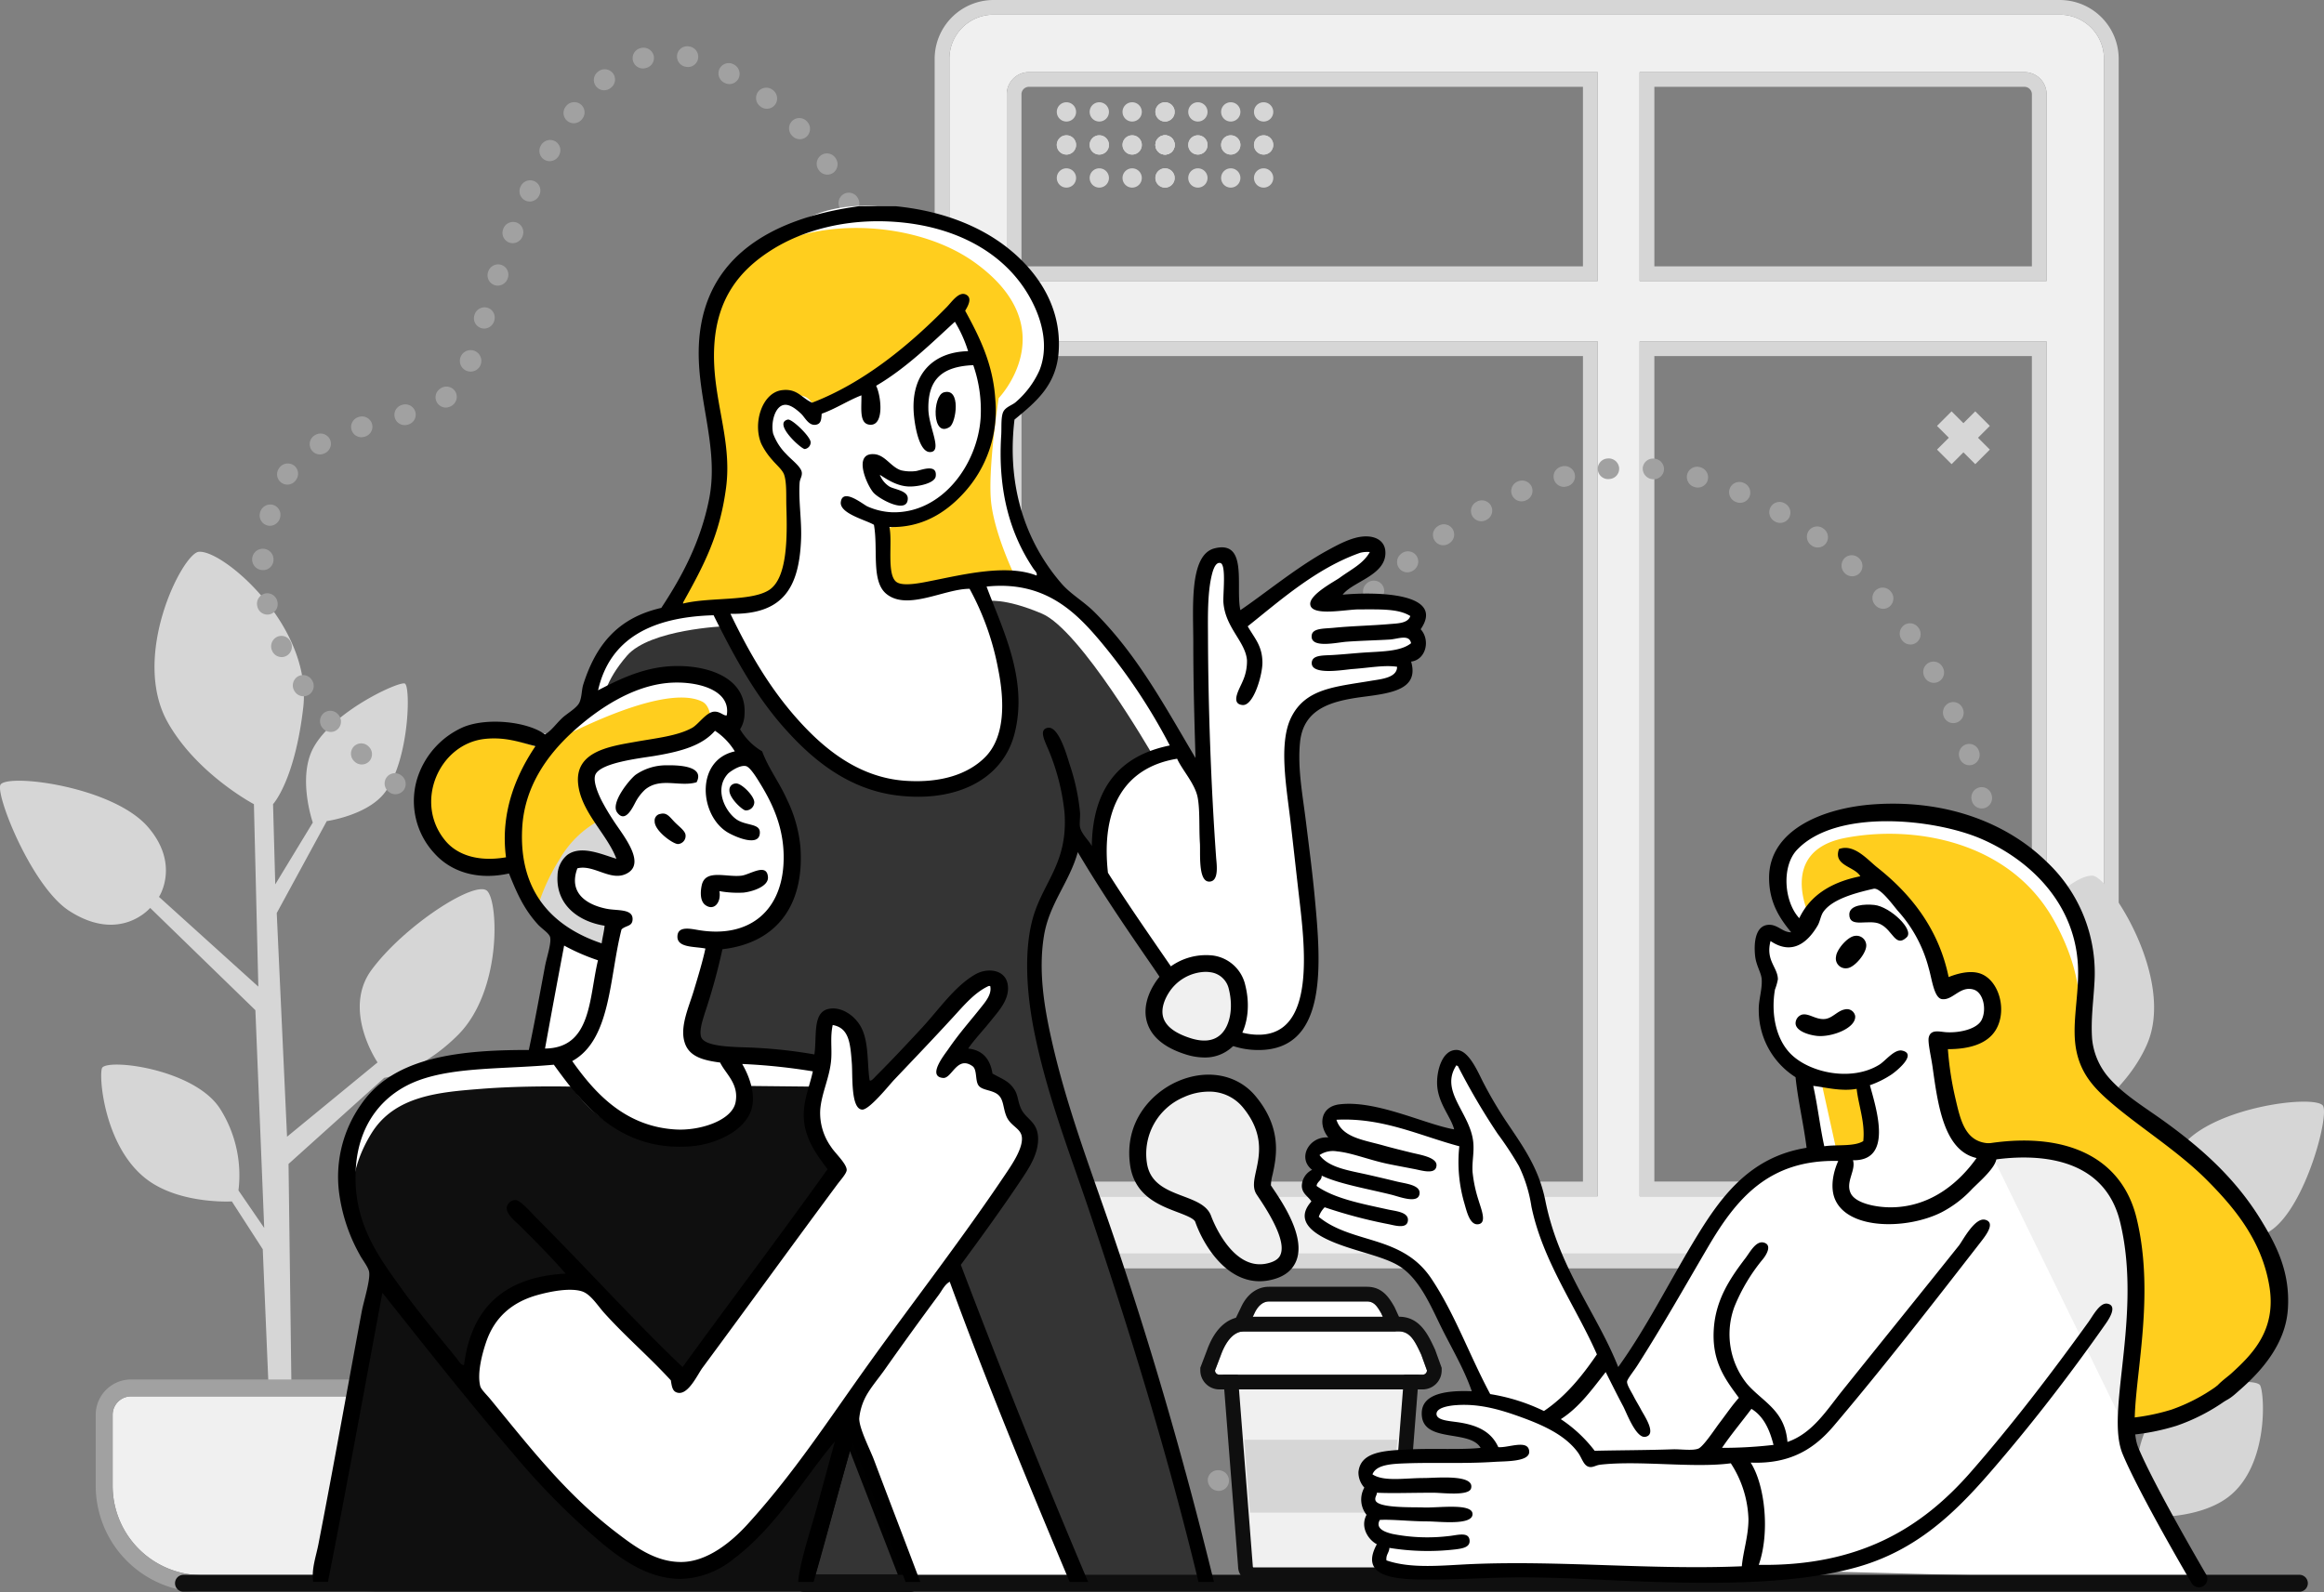<svg id="Group_116" data-name="Group 116" xmlns="http://www.w3.org/2000/svg" width="458" height="313.838" viewBox="0 0 458 313.838">
  <rect x="0" y="0" width="458" height="313.838" fill="#808080" stroke="none"/>
  <g id="Group_83" data-name="Group 83" transform="translate(184.194)">
    <path id="Path_123" data-name="Path 123" d="M2158.167,1460.583H1948.024a8.7,8.7,0,0,0-8.7,8.7v226.822a8.7,8.7,0,0,0,8.7,8.7h210.144a8.7,8.7,0,0,0,8.7-8.7V1469.285A8.7,8.7,0,0,0,2158.167,1460.583Zm-2.611,15.663v36.838h-80.2V1471.9h75.849A4.364,4.364,0,0,1,2155.557,1476.246Zm-200.571-4.35h112.105v41.188H1950.634v-36.838A4.364,4.364,0,0,1,1954.985,1471.9Zm-4.351,217.25V1524.975h116.456V1693.5H1954.985A4.364,4.364,0,0,1,1950.634,1689.146Zm200.572,4.35h-75.849V1524.975h80.2v164.171A4.363,4.363,0,0,1,2151.206,1693.5Z" transform="translate(-1936.421 -1457.683)" fill="#f0f0f0" fill-rule="evenodd"/>
    <path id="Path_124" data-name="Path 124" d="M2156.058,1458.475a8.7,8.7,0,0,1,8.7,8.7V1694a8.7,8.7,0,0,1-8.7,8.7H1945.914a8.7,8.7,0,0,1-8.7-8.7V1467.176a8.7,8.7,0,0,1,8.7-8.7Zm-82.811,52.5h80.2v-36.838a4.364,4.364,0,0,0-4.35-4.35h-75.849v41.188Zm-124.723,0h116.457v-41.188H1952.876a4.364,4.364,0,0,0-4.351,4.35v36.838Zm124.723,180.413H2149.1a4.363,4.363,0,0,0,4.35-4.35v-164.17h-80.2v168.52Zm-120.372,0h112.105v-168.52H1948.525v164.17a4.363,4.363,0,0,0,4.351,4.35Zm203.182-235.813H1945.914a11.615,11.615,0,0,0-11.6,11.6V1694a11.615,11.615,0,0,0,11.6,11.6h210.144a11.615,11.615,0,0,0,11.6-11.6V1467.176a11.615,11.615,0,0,0-11.6-11.6Zm-79.911,17.114H2149.1a1.469,1.469,0,0,1,1.45,1.45v33.937h-74.4v-35.386Zm-124.722,35.386v-33.937a1.469,1.469,0,0,1,1.45-1.45h109.2v35.386Zm124.722,17.693h74.4v161.27a1.469,1.469,0,0,1-1.45,1.45h-72.949v-162.72Zm-124.722,0h110.655v162.72h-109.2a1.469,1.469,0,0,1-1.45-1.45v-161.27Z" transform="translate(-1934.312 -1455.574)" fill="#d6d6d6"/>
  </g>
  <g id="Group_85" data-name="Group 85" transform="translate(0 108.759)">
    <path id="Path_125" data-name="Path 125" d="M1661.869,1771.49s-9.566.569-16.105-3.876c-9.267-6.3-10.221-21.624-9.419-22.518,1.585-1.768,18.263.4,23.2,8.122a24.478,24.478,0,0,1,3.626,16.1l5.075,7.4-1.74-42.927-20.739-20.159s-5.922,7.052-15.953.58c-7.494-4.836-14.8-23.46-13.488-24.944,1.881-2.125,22.174.508,29.006,8.411,6.4,7.4,2.176,13.778,2.176,13.778l19.578,17.693-.87-35.967s-11.213-5.913-16.968-16.1c-7.405-13.1,2.909-33.327,6.091-33.646,4.767-.479,22.463,14.7,20.594,30.746-1.678,14.412-5.946,19-5.946,19l.435,15.809,7.4-12.182s-3.092-8.919.145-14.793c4-7.259,16.863-13.087,17.983-12.618,1.2.5.9,15.04-3.916,21.464-3.4,4.529-11.457,5.656-11.457,5.656l-9.862,18.128,2.031,44.088,17.838-14.648s-7.051-10.324-1.159-18.274c6.518-8.793,20.517-17.768,22.769-15.518s2.863,19.8-5.8,28.426c-7.434,7.4-14.5,8.411-14.5,8.411l-18.854,16.969.581,44.668-4.5-.291-1.161-27.555Z" transform="translate(-1616.177 -1643.421)" fill="#d6d6d6" fill-rule="evenodd"/>
    <g id="Group_84" data-name="Group 84" transform="translate(18.863 163.167)">
      <path id="Path_126" data-name="Path 126" d="M1658.143,1931h59.316a3.625,3.625,0,0,1,3.626,3.625v13.993a17.621,17.621,0,0,1-17.621,17.622h-31.324a17.621,17.621,0,0,1-17.621-17.622v-13.993A3.625,3.625,0,0,1,1658.143,1931Z" transform="translate(-1651.183 -1927.665)" fill="#f0f0f0" fill-rule="evenodd"/>
      <path id="Path_127" data-name="Path 127" d="M1715.034,1928.575a3.625,3.625,0,0,1,3.626,3.625v13.993a17.621,17.621,0,0,1-17.621,17.622h-31.325a17.622,17.622,0,0,1-17.621-17.622V1932.2a3.625,3.625,0,0,1,3.625-3.625Zm0-3.335h-59.316a6.968,6.968,0,0,0-6.961,6.961v13.993a20.981,20.981,0,0,0,20.956,20.958h31.325A20.981,20.981,0,0,0,1722,1946.193V1932.2a6.969,6.969,0,0,0-6.961-6.961Z" transform="translate(-1648.757 -1925.239)" fill="#a1a1a1"/>
    </g>
  </g>
  <path id="Path_128" data-name="Path 128" d="M2304.309,1880.131s9.643.562,15.575-3.827c8.406-6.218,7.266-21.343,6.341-22.226-1.827-1.745-18.208.4-22.094,8.016a22.861,22.861,0,0,0-1.426,15.889l-4.064,7.3-4.128-42.373,17.985-19.9s6.885,6.961,16.032.573c6.833-4.774,11.6-23.157,10.078-24.623-2.171-2.1-22.1.5-27.855,8.3a11.159,11.159,0,0,0-.293,13.6l-17.161,17.464-4.045-35.5s10.405-5.837,14.768-15.89c5.615-12.933-7.464-32.895-10.689-33.21-4.832-.473-20.453,14.512-16.392,30.348,3.649,14.227,8.543,18.752,8.543,18.752l1.724,15.6-9.061-12.025s1.873-8.8-2.167-14.6c-4.991-7.164-18.652-12.917-19.708-12.453-1.134.5,1.155,14.845,6.849,21.186,4.014,4.47,12.23,5.583,12.23,5.583l12.339,17.894,4,43.517-19.84-14.458s5.641-10.191-1.337-18.037c-7.719-8.679-22.946-17.539-24.891-15.317s-.157,19.54,9.686,28.058c8.446,7.308,15.652,8.3,15.652,8.3l21.172,16.749,2.144,16.46,7.35.716-2.12-.57Z" transform="translate(-1880.892 -1581.099)" fill="#d6d6d6" fill-rule="evenodd"/>
  <g id="Group_86" data-name="Group 86" transform="translate(381.734 81.085)">
    <rect id="Rectangle_2532" data-name="Rectangle 2532" width="4.061" height="10.665" transform="translate(0 2.872) rotate(-45)" fill="#d6d6d6"/>
    <rect id="Rectangle_2533" data-name="Rectangle 2533" width="10.665" height="4.061" transform="translate(0 7.541) rotate(-45)" fill="#d6d6d6"/>
  </g>
  <g id="Group_87" data-name="Group 87" transform="translate(208.268 20.159)">
    <path id="Path_129" data-name="Path 129" d="M1977.782,1490.393a1.9,1.9,0,1,1-1.889,1.9A1.894,1.894,0,0,1,1977.782,1490.393Z" transform="translate(-1975.893 -1490.393)" fill="#d6d6d6" fill-rule="evenodd"/>
    <path id="Path_130" data-name="Path 130" d="M1988.967,1490.393a1.9,1.9,0,1,1-1.889,1.9A1.894,1.894,0,0,1,1988.967,1490.393Z" transform="translate(-1980.602 -1490.393)" fill="#d6d6d6" fill-rule="evenodd"/>
    <path id="Path_131" data-name="Path 131" d="M2000.154,1490.393a1.9,1.9,0,1,1-1.889,1.9A1.894,1.894,0,0,1,2000.154,1490.393Z" transform="translate(-1985.312 -1490.393)" fill="#d6d6d6" fill-rule="evenodd"/>
    <path id="Path_132" data-name="Path 132" d="M2011.341,1490.393a1.9,1.9,0,1,1-1.889,1.9A1.893,1.893,0,0,1,2011.341,1490.393Z" transform="translate(-1990.022 -1490.393)" fill="#d6d6d6" fill-rule="evenodd"/>
    <path id="Path_133" data-name="Path 133" d="M2011.341,1490.393a1.9,1.9,0,1,1-1.889,1.9A1.893,1.893,0,0,1,2011.341,1490.393Z" transform="translate(-1990.022 -1490.393)" fill="#d6d6d6" fill-rule="evenodd"/>
    <path id="Path_134" data-name="Path 134" d="M2022.527,1490.393a1.9,1.9,0,1,1-1.889,1.9A1.894,1.894,0,0,1,2022.527,1490.393Z" transform="translate(-1994.732 -1490.393)" fill="#d6d6d6" fill-rule="evenodd"/>
    <path id="Path_135" data-name="Path 135" d="M2033.712,1490.393a1.9,1.9,0,1,1-1.888,1.9A1.894,1.894,0,0,1,2033.712,1490.393Z" transform="translate(-1999.441 -1490.393)" fill="#d6d6d6" fill-rule="evenodd"/>
    <path id="Path_136" data-name="Path 136" d="M2044.9,1490.393a1.9,1.9,0,1,1-1.889,1.9A1.894,1.894,0,0,1,2044.9,1490.393Z" transform="translate(-2004.151 -1490.393)" fill="#d6d6d6" fill-rule="evenodd"/>
    <path id="Path_137" data-name="Path 137" d="M1977.782,1501.639a1.9,1.9,0,1,1-1.889,1.9A1.895,1.895,0,0,1,1977.782,1501.639Z" transform="translate(-1975.893 -1495.128)" fill="#d6d6d6" fill-rule="evenodd"/>
    <path id="Path_138" data-name="Path 138" d="M1988.967,1501.639a1.9,1.9,0,1,1-1.889,1.9A1.9,1.9,0,0,1,1988.967,1501.639Z" transform="translate(-1980.602 -1495.128)" fill="#d6d6d6" fill-rule="evenodd"/>
    <path id="Path_139" data-name="Path 139" d="M2000.154,1501.639a1.9,1.9,0,1,1-1.889,1.9A1.9,1.9,0,0,1,2000.154,1501.639Z" transform="translate(-1985.312 -1495.128)" fill="#d6d6d6" fill-rule="evenodd"/>
    <path id="Path_140" data-name="Path 140" d="M2011.341,1501.639a1.9,1.9,0,1,1-1.889,1.9A1.894,1.894,0,0,1,2011.341,1501.639Z" transform="translate(-1990.022 -1495.128)" fill="#d6d6d6" fill-rule="evenodd"/>
    <path id="Path_141" data-name="Path 141" d="M2011.341,1501.639a1.9,1.9,0,1,1-1.889,1.9A1.894,1.894,0,0,1,2011.341,1501.639Z" transform="translate(-1990.022 -1495.128)" fill="#d6d6d6" fill-rule="evenodd"/>
    <path id="Path_142" data-name="Path 142" d="M2022.527,1501.639a1.9,1.9,0,1,1-1.889,1.9A1.9,1.9,0,0,1,2022.527,1501.639Z" transform="translate(-1994.732 -1495.128)" fill="#d6d6d6" fill-rule="evenodd"/>
    <path id="Path_143" data-name="Path 143" d="M2033.712,1501.639a1.9,1.9,0,1,1-1.888,1.9A1.895,1.895,0,0,1,2033.712,1501.639Z" transform="translate(-1999.441 -1495.128)" fill="#d6d6d6" fill-rule="evenodd"/>
    <path id="Path_144" data-name="Path 144" d="M2044.9,1501.639a1.9,1.9,0,1,1-1.889,1.9A1.895,1.895,0,0,1,2044.9,1501.639Z" transform="translate(-2004.151 -1495.128)" fill="#d6d6d6" fill-rule="evenodd"/>
    <path id="Path_145" data-name="Path 145" d="M1977.782,1501.639a1.9,1.9,0,1,1-1.889,1.9A1.895,1.895,0,0,1,1977.782,1501.639Z" transform="translate(-1975.893 -1495.128)" fill="#d6d6d6" fill-rule="evenodd"/>
    <path id="Path_146" data-name="Path 146" d="M1988.967,1501.639a1.9,1.9,0,1,1-1.889,1.9A1.9,1.9,0,0,1,1988.967,1501.639Z" transform="translate(-1980.602 -1495.128)" fill="#d6d6d6" fill-rule="evenodd"/>
    <path id="Path_147" data-name="Path 147" d="M2000.154,1501.639a1.9,1.9,0,1,1-1.889,1.9A1.9,1.9,0,0,1,2000.154,1501.639Z" transform="translate(-1985.312 -1495.128)" fill="#d6d6d6" fill-rule="evenodd"/>
    <path id="Path_148" data-name="Path 148" d="M2011.341,1501.639a1.9,1.9,0,1,1-1.889,1.9A1.894,1.894,0,0,1,2011.341,1501.639Z" transform="translate(-1990.022 -1495.128)" fill="#d6d6d6" fill-rule="evenodd"/>
    <path id="Path_149" data-name="Path 149" d="M2011.341,1501.639a1.9,1.9,0,1,1-1.889,1.9A1.894,1.894,0,0,1,2011.341,1501.639Z" transform="translate(-1990.022 -1495.128)" fill="#d6d6d6" fill-rule="evenodd"/>
    <path id="Path_150" data-name="Path 150" d="M2022.527,1501.639a1.9,1.9,0,1,1-1.889,1.9A1.9,1.9,0,0,1,2022.527,1501.639Z" transform="translate(-1994.732 -1495.128)" fill="#d6d6d6" fill-rule="evenodd"/>
    <path id="Path_151" data-name="Path 151" d="M2033.712,1501.639a1.9,1.9,0,1,1-1.888,1.9A1.895,1.895,0,0,1,2033.712,1501.639Z" transform="translate(-1999.441 -1495.128)" fill="#d6d6d6" fill-rule="evenodd"/>
    <path id="Path_152" data-name="Path 152" d="M2044.9,1501.639a1.9,1.9,0,1,1-1.889,1.9A1.895,1.895,0,0,1,2044.9,1501.639Z" transform="translate(-2004.151 -1495.128)" fill="#d6d6d6" fill-rule="evenodd"/>
    <path id="Path_153" data-name="Path 153" d="M1977.782,1512.888a1.9,1.9,0,1,1-1.889,1.9A1.895,1.895,0,0,1,1977.782,1512.888Z" transform="translate(-1975.893 -1499.864)" fill="#d6d6d6" fill-rule="evenodd"/>
    <path id="Path_154" data-name="Path 154" d="M1988.967,1512.888a1.9,1.9,0,1,1-1.889,1.9A1.895,1.895,0,0,1,1988.967,1512.888Z" transform="translate(-1980.602 -1499.864)" fill="#d6d6d6" fill-rule="evenodd"/>
    <path id="Path_155" data-name="Path 155" d="M2000.154,1512.888a1.9,1.9,0,1,1-1.889,1.9A1.895,1.895,0,0,1,2000.154,1512.888Z" transform="translate(-1985.312 -1499.864)" fill="#d6d6d6" fill-rule="evenodd"/>
    <path id="Path_156" data-name="Path 156" d="M2011.341,1512.888a1.9,1.9,0,1,1-1.889,1.9A1.894,1.894,0,0,1,2011.341,1512.888Z" transform="translate(-1990.022 -1499.864)" fill="#d6d6d6" fill-rule="evenodd"/>
    <path id="Path_157" data-name="Path 157" d="M2011.341,1512.888a1.9,1.9,0,1,1-1.889,1.9A1.894,1.894,0,0,1,2011.341,1512.888Z" transform="translate(-1990.022 -1499.864)" fill="#d6d6d6" fill-rule="evenodd"/>
    <path id="Path_158" data-name="Path 158" d="M2022.527,1512.888a1.9,1.9,0,1,1-1.889,1.9A1.895,1.895,0,0,1,2022.527,1512.888Z" transform="translate(-1994.732 -1499.864)" fill="#d6d6d6" fill-rule="evenodd"/>
    <path id="Path_159" data-name="Path 159" d="M2033.712,1512.888a1.9,1.9,0,1,1-1.888,1.9A1.894,1.894,0,0,1,2033.712,1512.888Z" transform="translate(-1999.441 -1499.864)" fill="#d6d6d6" fill-rule="evenodd"/>
    <path id="Path_160" data-name="Path 160" d="M2044.9,1512.888a1.9,1.9,0,1,1-1.889,1.9A1.894,1.894,0,0,1,2044.9,1512.888Z" transform="translate(-2004.151 -1499.864)" fill="#d6d6d6" fill-rule="evenodd"/>
  </g>
  <g id="Group_88" data-name="Group 88" transform="translate(49.83 9.119)">
    <path id="Path_161" data-name="Path 161" d="M1841.873,1776.051a2.072,2.072,0,1,1,.655-4.019,2.076,2.076,0,0,1-.249,3.977A1.971,1.971,0,0,1,1841.873,1776.051Z" transform="translate(-1760.142 -1597.871)" fill="#a1a1a1"/>
    <path id="Path_162" data-name="Path 162" d="M1910.208,1757.779a2.082,2.082,0,0,1-2.177-2.085,2.031,2.031,0,0,1,2.029-1.979,2.081,2.081,0,0,1,2.177,2.085A2.031,2.031,0,0,1,1910.208,1757.779Zm8.709-.061a2.031,2.031,0,0,1-.076-4.06,2.061,2.061,0,0,1,2.252,1.947,2.03,2.03,0,0,1-1.953,2.105Zm-17.548-.465a2.121,2.121,0,0,1-2.139-2.219,2.007,2.007,0,0,1,2.168-1.848,2.077,2.077,0,0,1,1.962,2.212A2.008,2.008,0,0,1,1901.37,1757.253Zm26.388-.15a2.031,2.031,0,0,1-.2-4.051,2.068,2.068,0,0,1,2.367,1.8,2.03,2.03,0,0,1-1.816,2.224A3.5,3.5,0,0,1,1927.758,1757.1Zm-35.168-1.006a2.168,2.168,0,0,1-2.145-2.409,2.037,2.037,0,0,1,2.353-1.645,2.061,2.061,0,0,1,1.792,2.358A2.031,2.031,0,0,1,1892.59,1756.1Zm43.956-.138a2.03,2.03,0,0,1-.306-4.037,2.057,2.057,0,0,1,2.455,1.654,2.03,2.03,0,0,1-1.674,2.333A2.892,2.892,0,0,1,1936.545,1755.959Zm8.708-1.648a2.03,2.03,0,0,1-.437-4.013,2.067,2.067,0,0,1,2.564,1.519,2.029,2.029,0,0,1-1.551,2.416A2.5,2.5,0,0,1,1945.254,1754.311Zm-61.33-.041a2.03,2.03,0,0,1-.512-.066,2.062,2.062,0,0,1-1.6-2.487,2.033,2.033,0,0,1,2.457-1.485,2.073,2.073,0,0,1,1.62,2.518A2.032,2.032,0,0,1,1883.924,1754.27Zm69.93-2.088a2.031,2.031,0,0,1-.563-3.981,2.075,2.075,0,0,1,2.663,1.377,2.03,2.03,0,0,1-1.424,2.493A2.342,2.342,0,0,1,1953.854,1752.182Zm-78.414-.451a2.022,2.022,0,0,1-.665-.113,2.066,2.066,0,0,1-1.39-2.63,2.029,2.029,0,0,1,2.583-1.254,2.066,2.066,0,0,1,1.391,2.63A2.031,2.031,0,0,1,1875.44,1751.731Zm86.885-2.146a2.031,2.031,0,0,1-.665-3.949,2.071,2.071,0,0,1,2.728,1.229,2.031,2.031,0,0,1-1.283,2.569A2.3,2.3,0,0,1,1962.325,1749.585Zm-95.107-1.14a2.024,2.024,0,0,1-.845-.185,2.065,2.065,0,0,1-1.136-2.743,2.029,2.029,0,0,1,2.686-1.013,2.07,2.07,0,0,1,1.142,2.756A2.033,2.033,0,0,1,1867.218,1748.446Zm103.421-1.914a2.031,2.031,0,0,1-.772-3.909,2.073,2.073,0,0,1,2.8,1.083,2.031,2.031,0,0,1-1.149,2.632A2.227,2.227,0,0,1,1970.638,1746.532Zm-111.29-2.142a2.017,2.017,0,0,1-1.016-.274,2.065,2.065,0,0,1-.87-2.839,2.032,2.032,0,0,1,2.772-.752,2.07,2.07,0,0,1,.872,2.853A2.031,2.031,0,0,1,1859.349,1744.39Zm119.421-1.364a2.031,2.031,0,0,1-.879-3.862,2.076,2.076,0,0,1,2.855.925,2.03,2.03,0,0,1-1,2.692A2.191,2.191,0,0,1,1978.769,1743.026Zm-126.839-3.464a2.022,2.022,0,0,1-1.2-.394,2.062,2.062,0,0,1-.564-2.907,2.029,2.029,0,0,1,2.834-.464,2.072,2.072,0,0,1,.569,2.936A2.03,2.03,0,0,1,1851.93,1739.562Zm134.762-.487a2.03,2.03,0,0,1-.981-3.809,2.076,2.076,0,0,1,2.9.761,2.031,2.031,0,0,1-.846,2.745A2.166,2.166,0,0,1,1986.692,1739.075Zm7.684-4.4a2.03,2.03,0,0,1-1.061-3.762,2.064,2.064,0,0,1,2.911.588,2.031,2.031,0,0,1-.661,2.795A2.192,2.192,0,0,1,1994.376,1734.671Zm-149.451-.526a2.027,2.027,0,0,1-1.274-.45,2.063,2.063,0,0,1-.432-2.93,2.033,2.033,0,0,1,2.852-.335,2.072,2.072,0,0,1,.435,2.959A2.026,2.026,0,0,1,1844.926,1734.146Zm156.857-4.332a2.031,2.031,0,0,1-1.158-3.7,2.063,2.063,0,0,1,2.933.413,2.031,2.031,0,0,1-.485,2.83A2.181,2.181,0,0,1,2001.782,1729.813Zm-163.654-1.342a2.021,2.021,0,0,1-1.329-.5,2.066,2.066,0,0,1-.314-2.959,2.029,2.029,0,0,1,2.864-.2,2.067,2.067,0,0,1,.314,2.959A2.024,2.024,0,0,1,1838.128,1728.472Zm170.734-3.979a2.03,2.03,0,0,1-1.273-3.613,2.066,2.066,0,0,1,2.965.216,2.031,2.031,0,0,1-.305,2.856A2.152,2.152,0,0,1,2008.863,1724.492Zm-177.312-1.947a2.024,2.024,0,0,1-1.383-.545,2.07,2.07,0,0,1-.2-2.982,2.029,2.029,0,0,1,2.869-.077,2.061,2.061,0,0,1,.2,2.956A2.024,2.024,0,0,1,1831.551,1722.545Zm184.012-3.842a2.031,2.031,0,0,1-1.384-3.517,2.066,2.066,0,0,1,2.976,0,2.029,2.029,0,0,1-.1,2.869A2.131,2.131,0,0,1,2015.562,1718.7Zm-190.35-2.341a2.025,2.025,0,0,1-1.448-.608,2.067,2.067,0,0,1-.076-2.975,2.031,2.031,0,0,1,2.872.026,2.066,2.066,0,0,1,.076,2.974A2.024,2.024,0,0,1,1825.212,1716.362Zm196.605-3.925a2.031,2.031,0,0,1-1.51-3.387,2.076,2.076,0,0,1,2.992-.236,2.03,2.03,0,0,1,.1,2.869A2.1,2.1,0,0,1,2021.817,1712.437Zm-202.682-2.516a2.025,2.025,0,0,1-1.51-.674,2.062,2.062,0,0,1,.042-2.963,2.028,2.028,0,0,1,2.868.128,2.07,2.07,0,0,1-.043,2.988A2.023,2.023,0,0,1,1819.136,1709.92Zm208.412-4.232a2.031,2.031,0,0,1-1.6-3.274,2.07,2.07,0,0,1,2.942-.474,2.031,2.031,0,0,1,.357,2.849A2.113,2.113,0,0,1,2027.548,1705.689Zm-214.2-2.469a2.028,2.028,0,0,1-1.559-.728,2.074,2.074,0,0,1,.183-2.974,2.019,2.019,0,0,1,2.85.269,2.064,2.064,0,0,1-.173,2.96A2.022,2.022,0,0,1,1813.346,1703.22Zm219.316-4.756a2.031,2.031,0,0,1-1.719-3.109,2.071,2.071,0,0,1,2.9-.753,2.031,2.031,0,0,1,.612,2.805A2.093,2.093,0,0,1,2032.661,1698.464Zm-224.793-2.2a2.025,2.025,0,0,1-1.626-.813,2.067,2.067,0,0,1,.324-2.961,2.029,2.029,0,0,1,2.841.413,2.065,2.065,0,0,1-.323,2.955A2.019,2.019,0,0,1,1807.868,1696.264Zm229.185-5.483a2.03,2.03,0,0,1-1.819-2.928,2.071,2.071,0,0,1,2.8-1.043,2.031,2.031,0,0,1,.894,2.729A2.087,2.087,0,0,1,2037.053,1690.781Zm-234.322-1.732a2.028,2.028,0,0,1-1.691-.9,2.059,2.059,0,0,1,.452-2.916,2.032,2.032,0,0,1,2.825.513,2.075,2.075,0,0,1-.463,2.966A2.017,2.017,0,0,1,1802.731,1689.049Zm237.878-6.368a2.031,2.031,0,0,1-1.911-2.719,2.074,2.074,0,0,1,2.68-1.347,2.03,2.03,0,0,1,1.18,2.617A2.076,2.076,0,0,1,2040.609,1682.681Zm-242.639-1.1a2.03,2.03,0,0,1-1.74-.982,2.068,2.068,0,0,1,.615-2.912,2.033,2.033,0,0,1,2.787.691,2.067,2.067,0,0,1-.615,2.912A2.019,2.019,0,0,1,1797.971,1681.581Zm245.262-7.356a2.035,2.035,0,0,1-1.966-2.542,2.067,2.067,0,0,1,2.487-1.6,2.031,2.031,0,0,1,1.485,2.458A2.088,2.088,0,0,1,2043.233,1674.225Zm-249.606-.362a2.029,2.029,0,0,1-1.8-1.082,2.07,2.07,0,0,1,.789-2.879,2.031,2.031,0,0,1,2.739.863,2.064,2.064,0,0,1-.783,2.863A2.034,2.034,0,0,1,1793.626,1673.863Zm-3.874-7.965a2.031,2.031,0,0,1-1.861-1.217,2.062,2.062,0,0,1,.964-2.8,2.029,2.029,0,0,1,2.686,1.014,2.072,2.072,0,0,1-.975,2.829A2.021,2.021,0,0,1,1789.753,1665.9Zm255.236-.352a1.982,1.982,0,0,1-.307-.023,2.03,2.03,0,0,1-1.7-2.313,2.067,2.067,0,0,1,2.338-1.844,2.03,2.03,0,0,1,1.7,2.315A2.073,2.073,0,0,1,2044.989,1665.546Zm-258.553-7.861a2.031,2.031,0,0,1-1.911-1.343,2.065,2.065,0,0,1,1.165-2.732,2.032,2.032,0,0,1,2.6,1.212,2.07,2.07,0,0,1-1.171,2.743A2.035,2.035,0,0,1,1786.436,1657.685Zm259.534-.94a2.1,2.1,0,0,1,.136-4.2,2.029,2.029,0,0,1,1.9,2.154A2.076,2.076,0,0,1,2045.97,1656.745Zm.264-8.853a2.031,2.031,0,0,1-2.03-2.031,2.061,2.061,0,0,1,2-2.175,2.034,2.034,0,0,1,2.055,2A2.073,2.073,0,0,1,2046.235,1647.892Zm-270.361-1.876a2.03,2.03,0,0,1-.823-.175,2.07,2.07,0,0,1-1.158-2.751,2.031,2.031,0,0,1,2.687-1.014,2.064,2.064,0,0,1,1.151,2.734A2.032,2.032,0,0,1,1775.874,1646.016Zm-8.03-3.777a2.021,2.021,0,0,1-.9-.21,2.067,2.067,0,0,1-1.054-2.783,2.031,2.031,0,0,1,2.719-.923,2.067,2.067,0,0,1,1.053,2.783A2.031,2.031,0,0,1,1767.844,1642.24Zm277.974-3.2a2.031,2.031,0,0,1-2.023-1.877,2.06,2.06,0,0,1,1.833-2.321,2.033,2.033,0,0,1,2.2,1.843,2.073,2.073,0,0,1-1.858,2.348C2045.921,1639.04,2045.87,1639.042,2045.818,1639.042Zm-285.862-.861a2.018,2.018,0,0,1-.966-.246,2.061,2.061,0,0,1-.955-2.8,2.032,2.032,0,0,1,2.744-.846,2.073,2.073,0,0,1,.964,2.833A2.031,2.031,0,0,1,1759.956,1638.181Zm-7.729-4.345a2.018,2.018,0,0,1-1.028-.281,2.068,2.068,0,0,1-.841-2.86,2.032,2.032,0,0,1,2.783-.709,2.065,2.065,0,0,1,.838,2.85A2.029,2.029,0,0,1,1752.228,1633.836Zm292.505-3.584a2.031,2.031,0,0,1-2-1.7,2.068,2.068,0,0,1,1.65-2.481,2.032,2.032,0,0,1,2.333,1.673,2.066,2.066,0,0,1-1.647,2.476A2.019,2.019,0,0,1,2044.733,1630.252Zm-300.049-1.074a2.013,2.013,0,0,1-1.095-.323,2.074,2.074,0,0,1-.715-2.913,2.03,2.03,0,0,1,2.816-.564,2.058,2.058,0,0,1,.7,2.865A2.027,2.027,0,0,1,1744.684,1629.178Zm-7.312-5a2.016,2.016,0,0,1-1.183-.382,2.071,2.071,0,0,1-.569-2.935,2.031,2.031,0,0,1,2.839-.435,2.061,2.061,0,0,1,.564,2.906A2.029,2.029,0,0,1,1737.372,1624.173Zm141.159-1.963a2.022,2.022,0,0,1-.718-.132,2.072,2.072,0,0,1-1.307-2.692,2.03,2.03,0,0,1,2.631-1.149,2.06,2.06,0,0,1,1.293,2.66A2.03,2.03,0,0,1,1878.531,1622.21Zm164.442-.644a2.031,2.031,0,0,1-1.97-1.55,2.065,2.065,0,0,1,1.452-2.593,2.033,2.033,0,0,1,2.457,1.485,2.068,2.068,0,0,1-1.455,2.6A2.043,2.043,0,0,1,2042.973,1621.567Zm-156.744-2.406a2.023,2.023,0,0,1-1.329-3.554,2.061,2.061,0,0,1,2.959.123,2.029,2.029,0,0,1-.2,2.864A2.149,2.149,0,0,1,1886.229,1619.16Zm-155.884-.394a2.024,2.024,0,0,1-1.289-.462,2.066,2.066,0,0,1-.393-2.948,2.03,2.03,0,0,1,2.857-.283,2.068,2.068,0,0,1,.394,2.953A2.026,2.026,0,0,1,1730.345,1618.767Zm141.518-2.218a2.026,2.026,0,0,1-1.559-.728,2.068,2.068,0,0,1,.162-2.972,2.03,2.03,0,0,1,2.86.256,2.067,2.067,0,0,1-.162,2.971A2.021,2.021,0,0,1,1871.863,1616.549Zm168.668-3.5a2.031,2.031,0,0,1-1.928-1.4,2.064,2.064,0,0,1,1.241-2.7,2.027,2.027,0,0,1,2.568,1.284,2.07,2.07,0,0,1-1.246,2.709A2.027,2.027,0,0,1,2040.53,1613.051Zm-147.965-.057a2.031,2.031,0,0,1-1.485-3.414,2.074,2.074,0,0,1,2.995-.183,2.029,2.029,0,0,1,.052,2.871A2.1,2.1,0,0,1,1892.565,1612.994Zm-168.86-.094a2.022,2.022,0,0,1-1.409-.569,2.058,2.058,0,0,1-.182-2.944,2.03,2.03,0,0,1,2.869-.1,2.075,2.075,0,0,1,.183,3A2.026,2.026,0,0,1,1723.7,1612.9Zm142.919-3.513a2.027,2.027,0,0,1-1.71-.933,2.059,2.059,0,0,1,.5-2.908,2.031,2.031,0,0,1,2.816.563,2.075,2.075,0,0,1-.513,2.956A2.021,2.021,0,0,1,1866.624,1609.387Zm-149.034-2.9a2.023,2.023,0,0,1-1.534-.7,2.066,2.066,0,0,1,.109-2.974,2.029,2.029,0,0,1,2.864.2,2.066,2.066,0,0,1-.109,2.973A2.021,2.021,0,0,1,1717.589,1606.491Zm180.952-.055a2.03,2.03,0,0,1-1.51-3.386,2.064,2.064,0,0,1,2.964-.262,2.029,2.029,0,0,1,.154,2.866A2.121,2.121,0,0,1,1898.542,1606.437Zm138.811-1.687a1.985,1.985,0,0,1-1.83-1.192,2.077,2.077,0,0,1,1-2.78,2.007,2.007,0,0,1,2.662,1.017,2.043,2.043,0,0,1-1.832,2.956Zm-175.4-2.911a2.03,2.03,0,0,1-1.758-1.013,2.066,2.066,0,0,1,.665-2.9,2.032,2.032,0,0,1,2.775.738,2.066,2.066,0,0,1-.666,2.9A2.022,2.022,0,0,1,1861.948,1601.839Zm42.514-2.006a2.031,2.031,0,0,1-1.51-3.387,2.064,2.064,0,0,1,2.963-.262,2.028,2.028,0,0,1,.154,2.866A2.117,2.117,0,0,1,1904.462,1599.832Zm-192.248-.374a2.027,2.027,0,0,1-1.691-.9,2.067,2.067,0,0,1,.483-2.937,2.033,2.033,0,0,1,2.816.564,2.068,2.068,0,0,1-.483,2.937A2.022,2.022,0,0,1,1712.214,1599.458Zm321.3-2.648a2.03,2.03,0,0,1-1.78-1.051,2.07,2.07,0,0,1,.74-2.891,2.031,2.031,0,0,1,2.753.816,2.064,2.064,0,0,1-.735,2.875A2.024,2.024,0,0,1,2033.51,1596.811Zm-175.917-2.711a2.03,2.03,0,0,1-1.781-1.051,2.069,2.069,0,0,1,.741-2.891,2.031,2.031,0,0,1,2.752.815,2.063,2.063,0,0,1-.735,2.875A2.021,2.021,0,0,1,1857.593,1594.1Zm52.872-.8a2.031,2.031,0,0,1-1.485-3.414,2.074,2.074,0,0,1,3-.183,2.03,2.03,0,0,1,.051,2.871A2.1,2.1,0,0,1,1910.465,1593.3Zm-202.561-1.567a2.03,2.03,0,0,1-1.847-1.185,2.079,2.079,0,0,1,.962-2.806,2.011,2.011,0,0,1,2.674.991,2.065,2.065,0,0,1-.944,2.814A2.02,2.02,0,0,1,1707.9,1591.738Zm320.989-2.479a2.027,2.027,0,0,1-1.671-.875,2.07,2.07,0,0,1,.443-2.953,2.029,2.029,0,0,1,2.822.534,2.064,2.064,0,0,1-.439,2.933A2.024,2.024,0,0,1,2028.892,1589.258Zm-112.254-2.321a2.031,2.031,0,0,1-1.436-3.466,2.071,2.071,0,0,1,2.987-.09,2.03,2.03,0,0,1-.025,2.871A2.115,2.115,0,0,1,1916.639,1586.938Zm-63.189-.693a2.029,2.029,0,0,1-1.8-1.082,2.075,2.075,0,0,1,.811-2.889,2.029,2.029,0,0,1,2.729.893,2.06,2.06,0,0,1-.795,2.843A2.034,2.034,0,0,1,1853.45,1586.245Zm-148.349-2.882a2.029,2.029,0,0,1-1.98-1.593,2.071,2.071,0,0,1,1.539-2.567,2.028,2.028,0,0,1,2.4,1.575,2.059,2.059,0,0,1-1.519,2.536A2.02,2.02,0,0,1,1705.1,1583.363Zm318.423-1.145a2.026,2.026,0,0,1-1.548-.716,2.062,2.062,0,0,1,.123-2.959,2.029,2.029,0,0,1,2.864.2,2.07,2.07,0,0,1-.124,2.987A2.021,2.021,0,0,1,2023.524,1582.218Zm-100.474-1.4a2.031,2.031,0,0,1-1.357-3.541,2.058,2.058,0,0,1,2.949.029,2.029,2.029,0,0,1-.1,2.87A2.161,2.161,0,0,1,1923.05,1580.814Zm-73.587-2.5a2.029,2.029,0,0,1-1.827-1.143,2.064,2.064,0,0,1,.864-2.839,2.032,2.032,0,0,1,2.719.924,2.07,2.07,0,0,1-.87,2.854A2.02,2.02,0,0,1,1849.464,1578.31Zm167.957-2.506a2.022,2.022,0,0,1-1.369-.533,2.081,2.081,0,0,1-.2-2.966,2.009,2.009,0,0,1,2.85-.117,2.062,2.062,0,0,1,.22,2.956A2.021,2.021,0,0,1,2017.421,1575.8Zm-87.658-.778a2.03,2.03,0,0,1-1.276-3.611,2.062,2.062,0,0,1,2.957.2,2.029,2.029,0,0,1-.283,2.857A2.158,2.158,0,0,1,1929.763,1575.026Zm-225.489-.442a2.105,2.105,0,1,1,2.032-2.1A2.042,2.042,0,0,1,1704.274,1574.584Zm141.327-4.268a2.031,2.031,0,0,1-1.833-1.154,2.069,2.069,0,0,1,.9-2.844,2.029,2.029,0,0,1,2.7.969,2.064,2.064,0,0,1-.9,2.829A2.024,2.024,0,0,1,1845.6,1570.315Zm165.029-.187a2.021,2.021,0,0,1-1.2-.394,2.067,2.067,0,0,1-.552-2.924,2.031,2.031,0,0,1,2.838-.435,2.067,2.067,0,0,1,.552,2.924A2.028,2.028,0,0,1,2010.63,1570.129Zm-73.791-.441a2.03,2.03,0,0,1-1.158-3.7,2.064,2.064,0,0,1,2.932.413,2.03,2.03,0,0,1-.485,2.831A2.187,2.187,0,0,1,1936.839,1569.688Zm-231.232-3.837a2.034,2.034,0,0,1-1.958-2.572,2.072,2.072,0,0,1,2.553-1.552,2.031,2.031,0,0,1,1.395,2.51A2.076,2.076,0,0,1,1705.606,1565.851Zm297.622-.568a2.016,2.016,0,0,1-1.016-.274,2.061,2.061,0,0,1-.876-2.828,2.031,2.031,0,0,1,2.767-.769,2.073,2.073,0,0,1,.884,2.858A2.03,2.03,0,0,1,2003.228,1565.283Zm-58.9-.325a2.031,2.031,0,0,1-1-3.8,2.068,2.068,0,0,1,2.893.7,2.032,2.032,0,0,1-.769,2.767A2.2,2.2,0,0,1,1944.326,1564.958Zm-102.488-2.687a2.028,2.028,0,0,1-1.837-1.164,2.073,2.073,0,0,1,.929-2.845,2.031,2.031,0,0,1,2.692,1,2.061,2.061,0,0,1-.918,2.814A2.02,2.02,0,0,1,1841.838,1562.272Zm153.479-.945a2.021,2.021,0,0,1-.813-.171,2.061,2.061,0,0,1-1.187-2.711,2.03,2.03,0,0,1,2.662-1.075,2.07,2.07,0,0,1,1.2,2.741A2.03,2.03,0,0,1,1995.317,1561.327Zm-43.058-.291a2.03,2.03,0,0,1-.794-3.9,2.072,2.072,0,0,1,2.8,1.041,2.03,2.03,0,0,1-1.107,2.65A2.219,2.219,0,0,1,1952.259,1561.036Zm34.742-2.72a2.017,2.017,0,0,1-.566-.081,2.06,2.06,0,0,1-1.531-2.53,2.027,2.027,0,0,1,2.5-1.416,2.071,2.071,0,0,1,1.548,2.561A2.032,2.032,0,0,1,1987,1558.316Zm-26.377-.141a2.03,2.03,0,0,1-.51-4,2.063,2.063,0,0,1,2.614,1.412,2.03,2.03,0,0,1-1.446,2.48A2.447,2.447,0,0,1,1960.624,1558.175Zm-251.591-.44a2.03,2.03,0,0,1-1.688-3.156,2.075,2.075,0,0,1,2.927-.664,2.032,2.032,0,0,1,.514,2.825A2.087,2.087,0,0,1,1709.033,1557.736Zm269.279-1.058a2.115,2.115,0,0,1-2.169-2.223,2.033,2.033,0,0,1,2.2-1.844,2.073,2.073,0,0,1,1.984,2.244A2.03,2.03,0,0,1,1978.312,1556.678Zm-8.99-.03a2.03,2.03,0,0,1-.177-4.053,2.068,2.068,0,0,1,2.346,1.83,2.031,2.031,0,0,1-1.843,2.2A3.251,3.251,0,0,1,1969.322,1556.647Zm-131.161-2.459a2.031,2.031,0,0,1-1.861-1.216,2.063,2.063,0,0,1,.976-2.8,2.034,2.034,0,0,1,2.68,1.031l-1.856.824,1.875-.78a2.055,2.055,0,0,1-1,2.772A2.032,2.032,0,0,1,1838.16,1554.188Zm-122.694-2.4a2.03,2.03,0,0,1-1.031-3.78,2.067,2.067,0,0,1,2.9.647,2.031,2.031,0,0,1-.721,2.78A2.187,2.187,0,0,1,1715.466,1551.784Zm8.156-3.393a2.031,2.031,0,0,1-.587-3.974,2.062,2.062,0,0,1,2.663,1.289,2.03,2.03,0,0,1-1.325,2.547A2.419,2.419,0,0,1,1723.623,1548.391Zm110.935-2.321a2.032,2.032,0,0,1-1.867-1.229,2.063,2.063,0,0,1,.992-2.8,2.031,2.031,0,0,1,2.675,1.045,2.069,2.069,0,0,1-1,2.812A2.022,2.022,0,0,1,1834.558,1546.071Zm-102.4-.062a2.031,2.031,0,0,1-.563-3.981,2.062,2.062,0,0,1,2.649,1.328,2.029,2.029,0,0,1-1.364,2.526A2.43,2.43,0,0,1,1732.161,1546.008Zm8.113-3.465a2.03,2.03,0,0,1-1.157-3.7,2.063,2.063,0,0,1,2.932.413,2.031,2.031,0,0,1-.485,2.83A2.185,2.185,0,0,1,1740.275,1542.543Zm90.751-4.624a2.031,2.031,0,0,1-1.857-1.206,2.076,2.076,0,0,1,1.005-2.827,2.031,2.031,0,0,1,2.662,1.075,2.059,2.059,0,0,1-.987,2.782A2.023,2.023,0,0,1,1831.026,1537.919Zm-85.816-2.466a2.116,2.116,0,1,1,1.974-1.535A2.088,2.088,0,0,1,1745.21,1535.453Zm82.347-5.719a2.032,2.032,0,0,1-1.882-1.268,2.063,2.063,0,0,1,1.054-2.775,2.032,2.032,0,0,1,2.65,1.107l-1.878.772,1.9-.725a2.053,2.053,0,0,1-1.078,2.741A2.028,2.028,0,0,1,1827.557,1529.734Zm-79.719-2.762a2.032,2.032,0,0,1-1.944-2.619,2.071,2.071,0,0,1,2.6-1.484,2.03,2.03,0,0,1,1.314,2.552A2.071,2.071,0,0,1,1747.838,1526.972Zm76.923-5.648a2.03,2.03,0,0,1-2.007-1.743,2.069,2.069,0,0,1,1.713-2.443,2.036,2.036,0,0,1,2.288,1.735,2.037,2.037,0,0,1-1.993,2.451Zm-74.245-2.813a2.032,2.032,0,0,1-1.926-2.674,2.064,2.064,0,0,1,2.607-1.424,2.03,2.03,0,0,1,1.294,2.563A2.088,2.088,0,0,1,1750.516,1518.512Zm72.338-5.843a2.03,2.03,0,0,1-1.944-1.45,2.064,2.064,0,0,1,1.315-2.664,2.031,2.031,0,0,1,2.531,1.355,2.067,2.067,0,0,1-1.319,2.673A2.04,2.04,0,0,1,1822.853,1512.669Zm-69.392-2.526a2.033,2.033,0,0,1-1.9-2.75,2.063,2.063,0,0,1,2.66-1.319,2.029,2.029,0,0,1,1.192,2.612A2.091,2.091,0,0,1,1753.461,1510.143Zm66.276-5.766a2.028,2.028,0,0,1-1.837-1.164,2.072,2.072,0,0,1,.929-2.844,2.03,2.03,0,0,1,2.692,1,2.062,2.062,0,0,1-.918,2.814A2.022,2.022,0,0,1,1819.738,1504.377Zm-62.926-2.448a2.032,2.032,0,0,1-1.859-2.846,2.073,2.073,0,0,1,2.755-1.168,2.03,2.03,0,0,1,1.014,2.686A2.082,2.082,0,0,1,1756.811,1501.929Zm58.645-5.3a2.03,2.03,0,0,1-1.711-.934,2.058,2.058,0,0,1,.5-2.908,2.03,2.03,0,0,1,2.815.563,2.074,2.074,0,0,1-.512,2.956A2.018,2.018,0,0,1,1815.457,1496.631Zm-54.722-2.654a2.03,2.03,0,0,1-1.777-3.01,2.069,2.069,0,0,1,2.837-.921,2.03,2.03,0,0,1,.786,2.762A2.094,2.094,0,0,1,1760.735,1493.977Zm49.291-4.331a2.027,2.027,0,0,1-1.511-.675,2.056,2.056,0,0,1,.029-2.949,2.03,2.03,0,0,1,2.869.1,2.074,2.074,0,0,1-.031,3A2.025,2.025,0,0,1,1810.025,1489.646Zm-44.537-3.143a2.031,2.031,0,0,1-1.635-3.232,2.075,2.075,0,0,1,2.954-.53,2.03,2.03,0,0,1,.384,2.846A2.089,2.089,0,0,1,1765.488,1486.5Zm38.045-2.86a2.02,2.02,0,0,1-1.242-.426,2.068,2.068,0,0,1-.474-2.941,2.033,2.033,0,0,1,2.85-.356,2.066,2.066,0,0,1,.473,2.935A2.028,2.028,0,0,1,1803.533,1483.642ZM1771.476,1480a2.03,2.03,0,0,1-1.3-3.589,2.067,2.067,0,0,1,2.973.166,2.03,2.03,0,0,1-.26,2.859A2.138,2.138,0,0,1,1771.476,1480Zm24.674-1.224a2.023,2.023,0,0,1-.978-.252,2.063,2.063,0,0,1-.932-2.817,2.03,2.03,0,0,1,2.753-.815,2.069,2.069,0,0,1,.937,2.833A2.03,2.03,0,0,1,1796.151,1478.778Zm-17.03-3.075a2.031,2.031,0,0,1-.588-3.975,2.078,2.078,0,0,1,2.684,1.362,2.03,2.03,0,0,1-1.416,2.5A2.251,2.251,0,0,1,1779.121,1475.7Zm8.877-.286a2.013,2.013,0,0,1-.439-.048,2.06,2.06,0,0,1-1.691-2.426,2.027,2.027,0,0,1,2.4-1.575,2.071,2.071,0,0,1,1.711,2.456A2.03,2.03,0,0,1,1788,1475.416Z" transform="translate(-1702.242 -1471.324)" fill="#a1a1a1"/>
  </g>
  <path id="Path_163" data-name="Path 163" d="M1897.619,1638.956s-17.331-29.091-22.77-33.791-11.37-8.827-14.067-17.258-.726-21.465-.726-21.465,13.3-4.966,7.832-19.289-30.217-26.081-46.119-19.723-22.49,16.486-20.739,30.6,4.707,18.651-.435,29.875-6.381,16.822-6.381,16.822-7.989.735-12.036,7.4-4.931,10.877-4.931,10.877l-7.4,7.106s-22.769-8.311-25.234,10.007,17.693,14.793,17.693,14.793a23.98,23.98,0,0,0,3.191,7.252c2.056,2.707,5.8,7.252,5.8,7.252l-4.35,23.349s-25.554,0-32.2,9.862-7.512,15.555-5.076,21.464,5.366,11.746,5.366,11.746l-11.892,61.057,175.918-.29s-19.145-70.982-25.38-86.146-10.793-35.2-8.847-40.172,7.541-19.869,7.541-19.869,10.419,16.136,17.4,24.51,11,17.7,24.51,13.777c8.355-2.427,3.579-32.376,3.045-39.013-.824-10.26-4.214-25.665,4.931-27.845s13.445-1.042,14.792-2.609a3.882,3.882,0,0,0,.87-3.337s2.7-1.312,2.755-3.771-1.014-2.319-1.014-2.319,4.625-4.265,1.014-5.367-19.579-.869-19.579-.869,12.969-9.13,10.443-10.877c-4.257-2.945-25.235,14.068-25.235,14.068a3.686,3.686,0,0,1-2.755-3.191c-.211-2.6,1.974-10.056-1.45-8.992s-4.654,6.459-4.931,19.579S1897.619,1638.956,1897.619,1638.956Z" transform="translate(-1661.215 -1485.083)" fill="#fff" fill-rule="evenodd"/>
  <g id="Group_89" data-name="Group 89" transform="translate(156.743 278.926)">
    <path id="Path_164" data-name="Path 164" d="M1898.62,1940.266l12.2,31.471h-20.977Z" transform="translate(-1888.137 -1938.566)" fill="#343434" fill-rule="evenodd"/>
    <path id="Path_165" data-name="Path 165" d="M1909.578,1972.2H1888.6a1.7,1.7,0,0,1-1.639-2.158l8.781-31.471a1.7,1.7,0,0,1,3.226-.157l12.2,31.471a1.7,1.7,0,0,1-1.586,2.316Zm-18.735-3.4h16.252l-9.449-24.382Z" transform="translate(-1886.9 -1937.329)" fill="#010101"/>
  </g>
  <path id="Path_166" data-name="Path 166" d="M1807.545,1728.953s9.923,10.569,7.839,11.733-10.5-3.027-11.322,1.014.468,7.184,2.9,7.967,5.225,1.449,5.225,1.449l-.581,7.533s-7.115-2.269-10.306-4.925a21.9,21.9,0,0,1-5.08-6.808Z" transform="translate(-1691.98 -1570.672)" fill="#d6d6d6" fill-rule="evenodd"/>
  <path id="Path_167" data-name="Path 167" d="M1795.645,1717.033a19.824,19.824,0,0,0-8.274,7.821,38.58,38.58,0,0,0-4.355,9.416s-3.411-2.824-4.065-4.781-1.306-3.766-1.306-3.766-22.041,5.471-15.822-18.832c2.969-11.6,21.773-3.766,21.773-3.766s23.307-13.386,31.79-9.271c2,.97,1.741,4.635,1.741,4.635a2.872,2.872,0,0,0-2.9,1.3c-1.278,1.726-2.058,1.641-9.581,3.043s-10.3,2.563-11.032,4.49S1795.645,1717.033,1795.645,1717.033Z" transform="translate(-1677.032 -1555.564)" fill="#ffce1e" fill-rule="evenodd"/>
  <path id="Path_168" data-name="Path 168" d="M1841.632,1609.372s22.794.591,24.509-6.382,0-21.029,0-21.029-8.77-9.641-1.885-14.213,7.832,2.321,7.832,2.321a47.6,47.6,0,0,0,14.066-8.121c6.014-5.339,13.343-13.053,13.343-13.053s9.691,14.448,5.076,28.715c-3.814,11.79-18.708,14.793-18.708,14.793s-2.128,13.333,1.6,12.907,12.212-2.565,14.213-2.61,9.426-.87,9.426-.87-3.821-7.834-4.641-14.212,1.45-20.884,1.45-20.884,13.25-13.738-4.641-26.685c-13.945-10.09-40.167-9.18-47.424,3.625s-5.638,17.174-4.205,25.235,1,22.572-1.74,26.975S1841.632,1609.372,1841.632,1609.372Z" transform="translate(-1711.098 -1488.252)" fill="#ffce1e" fill-rule="evenodd"/>
  <path id="Path_169" data-name="Path 169" d="M1826.938,1841.247l-30.456,41.767-19.434-19.433s-12.608-1.867-17.837,6.817-5.076,16.242-5.076,16.242,31.257,34.6,39.448,34.661a18.143,18.143,0,0,0,12.907-4.641c11.051-10.173,23.494-29.876,23.494-29.876l-10.151,36.112-95.428.145,11.746-59.9s-10.6-13.422-1.159-28.571c4.614-7.4,13.463-8.057,21.609-8.7,8.521-.675,17.838-.436,17.838-.436s9.577,15.844,28.28,9.137c10.951-3.927,5.511-9.281,5.511-9.281l13.923.144s-.854,1.006-.146,6.817A14.138,14.138,0,0,0,1826.938,1841.247Z" transform="translate(-1661.743 -1611.234)" fill="#0f0f0f" fill-rule="evenodd"/>
  <path id="Path_170" data-name="Path 170" d="M1919.486,1713.427s-2.538-16.5,4.641-19.579,5.511-3.626,5.511-3.626-14.049-24.323-21.609-27.555-10.878-2.465-10.878-2.465,9.1,20.892,2.031,29.3-20.3,9.1-31.181,2.755-22.479-27.12-22.479-27.12-14.776.586-19.289,5.8-4.641,8.7-4.641,8.7,16.453-10.064,22.914-3.191,3.045,9.427,3.045,9.427,9.123,10.627,10.877,22.768c2.581,17.854-14.212,19-14.212,19s-7.455,17.957-3.916,19.868,23.784,4.786,23.784,4.786-.261-10.693,3.19-9.862,5.012,4.479,5.365,6.38.725,8.122.725,8.122,15.161-15.37,17.114-17.113,7.608-7.693,8.992-5.366-8.992,16.823-8.992,16.823,3.118-2.286,4.64-.29.75,3.757,2.756,4.5,3.422-.737,4.5,2.756,3.756,5.81,2.9,8.7-14.734,22.609-15.083,23.929,24.655,61.9,24.655,61.9l25.38.725s-8.28-32.561-14.793-53.2-22.321-60.569-19.724-70.628,9.137-24.364,9.137-24.364Z" transform="translate(-1702.661 -1541.693)" fill="#343434" fill-rule="evenodd"/>
  <g id="Group_90" data-name="Group 90" transform="translate(241.04 266.253)">
    <path id="Path_171" data-name="Path 171" d="M2038.837,1917.947h28.012a3.592,3.592,0,0,1,3.837,3.28l-2.96,37.8a1.621,1.621,0,0,1-1.6,1.641H2039.56a1.621,1.621,0,0,1-1.6-1.641l-2.96-37.8A3.591,3.591,0,0,1,2038.837,1917.947Z" transform="translate(-2033.55 -1916.496)" fill="#f0f0f0" fill-rule="evenodd"/>
    <path id="Path_172" data-name="Path 172" d="M2065.07,1961.068h-26.565a3.073,3.073,0,0,1-3.05-3.026l-2.961-37.87a5.039,5.039,0,0,1,5.287-4.731h28.011a5.039,5.039,0,0,1,5.287,4.731c0,.113-2.961,37.87-2.961,37.87A3.073,3.073,0,0,1,2065.07,1961.068Zm-29.673-40.941,2.959,37.85a.175.175,0,0,0,.149.19h26.565a.175.175,0,0,0,.15-.19c0-.114,2.959-37.85,2.959-37.85a2.214,2.214,0,0,0-2.385-1.784h-28.011A2.213,2.213,0,0,0,2035.4,1920.126Z" transform="translate(-2032.495 -1915.441)" fill="#0f0f0f"/>
  </g>
  <path id="Path_173" data-name="Path 173" d="M2039.7,1945.777H2069.9l-1.548,14.358h-27.542Z" transform="translate(-1794.488 -1661.96)" fill="#d6d6d6" fill-rule="evenodd"/>
  <g id="Group_93" data-name="Group 93" transform="translate(236.549 253.651)">
    <g id="Group_91" data-name="Group 91" transform="translate(7.041)">
      <path id="Path_174" data-name="Path 174" d="M2045.5,1898.684h19.323c1.424,0,2.019,1,2.781,2.3l.708,1.551a.494.494,0,0,1-.545.417h-25.313a.5.5,0,0,1-.545-.417l.708-1.468C2043.136,1899.907,2044.076,1898.684,2045.5,1898.684Z" transform="translate(-2039.009 -1895.783)" fill="#fff" fill-rule="evenodd"/>
      <path id="Path_175" data-name="Path 175" d="M2062.714,1896.575c1.424,0,2.019,1,2.781,2.3l.708,1.55a.494.494,0,0,1-.545.417h-25.313a.494.494,0,0,1-.545-.417l.707-1.468c.519-1.155,1.458-2.378,2.883-2.378Zm0-2.9h-19.323c-2.334,0-4.341,1.476-5.511,4.051l-.692,1.436-.288.6v.663a3.388,3.388,0,0,0,3.446,3.318h25.313a3.388,3.388,0,0,0,3.446-3.318v-.632l-.262-.574-.709-1.55c-1.014-1.75-2.335-3.991-5.419-3.991Z" transform="translate(-2036.9 -1893.674)" fill="#0f0f0f"/>
    </g>
    <g id="Group_92" data-name="Group 92" transform="translate(0 5.904)">
      <path id="Path_176" data-name="Path 176" d="M2035.43,1908.882h30.565c2.253,0,3.194,2.008,4.4,4.592l1.12,3.1a.849.849,0,0,1-.863.836h-40.041a.849.849,0,0,1-.862-.836l1.12-2.937C2031.69,1911.328,2033.176,1908.882,2035.43,1908.882Z" transform="translate(-2026.849 -1905.981)" fill="#fff" fill-rule="evenodd"/>
      <path id="Path_177" data-name="Path 177" d="M2063.885,1906.773c2.253,0,3.194,2.008,4.4,4.592l1.12,3.1a.849.849,0,0,1-.863.835H2028.5a.849.849,0,0,1-.862-.835l1.12-2.937c.821-2.31,2.307-4.756,4.561-4.756Zm0-2.9H2033.32c-1.833,0-5.214.865-7.282,6.654l-1.108,2.907-.19.5v.534a3.754,3.754,0,0,0,3.763,3.736h40.041a3.754,3.754,0,0,0,3.763-3.736v-.508l-.172-.477-1.12-3.1c-1.4-3.034-3.026-6.508-7.129-6.508Z" transform="translate(-2024.739 -1903.872)" fill="#0f0f0f"/>
    </g>
  </g>
  <path id="Path_178" data-name="Path 178" d="M2097.409,1848.212s-11.99-2.789-11.747.87,1.987,3.139,5.8,4.5a13.607,13.607,0,0,1,5.511,3.335l-19,1.741s-6.8.727-5.221,3.189a9.571,9.571,0,0,0,2.611,3.047s-3.848,1.089-2.32,2.32a23.277,23.277,0,0,1,2.9,2.9s-3.648,1.036-2.03,2.9a19.871,19.871,0,0,0,3.336,3.045s-3,.937-1.6,3.336c1.424,2.438,6.961,2.03,6.961,2.03s59.3-.595,67.292-.579,88.321,2.32,88.321,2.32-8.023-11.039-11.167-17.838a45.284,45.284,0,0,1-3.771-12.907s28.247-3.95,29.3-20.159-7.259-24.715-17.258-33.211-18.931-10.646-20.014-21.318.4-25.232-6.381-32.921c-10.451-11.858-41.87-21.8-53.225-6.236-5.833,8,2.466,16.388,2.466,16.388a1.806,1.806,0,0,1-2.611,1.6c-2.451-.792-3.856-3.469-4.206-.87s.725,7.541.725,7.541-2.371,7.536.87,12.763a35.7,35.7,0,0,0,6.092,7.685l3.19,15.082a18.186,18.186,0,0,0-13.923,5.8c-6.279,6.568-25.234,38.142-25.234,38.142l-14.5-28.57s-1.547-10.121-4.786-14.938-11.026-19.983-12.617-19.578-3.231,3.8-2.611,6.091a47.772,47.772,0,0,0,3.046,6.816l.29,3.481-20.739-5.221s-6.98-.893-5.946,1.45a14.156,14.156,0,0,0,2.611,3.917s-4.205.229-4.786,2.32a3.233,3.233,0,0,0,1.016,3.335s-2.465.483-2.031,2.611a5.178,5.178,0,0,0,2.321,3.191s-2.7,1.716-1.6,3.916,4.839,3.747,8.557,5.365,8.608,1.046,11.747,5.221S2097.409,1848.212,2097.409,1848.212Z" transform="translate(-1803.866 -1571.356)" fill="#fff" fill-rule="evenodd"/>
  <path id="Path_179" data-name="Path 179" d="M2239.193,1837.818l-3.045-13.777,7.4.291s4.394,9.141,2.9,11.457S2239.193,1837.818,2239.193,1837.818Z" transform="translate(-1877.198 -1610.706)" fill="#ffce1e" fill-rule="evenodd"/>
  <path id="Path_180" data-name="Path 180" d="M2231.009,1755.795s-6.466-12.9,6.962-15.518,32.426.5,41.187,16.243,3.084,24.6,5.511,27.265,11.159,12.773,22.045,19.578,17.566,21.654,16.823,29.73c-1.73,18.824-29.3,22.334-29.3,22.334s1.881-22.013.87-29.005-.959-20.6-10.587-23.06-21.254.044-23.35-2.9-5.076-20.3-5.076-20.3,12.88,1.341,9.716-10.3c-1.411-5.2-8.556-.145-8.556-.145s-2.865-10.077-6.962-15.083-6.236-6.526-6.236-6.526a31.458,31.458,0,0,0-7.832,3.045A26.271,26.271,0,0,0,2231.009,1755.795Z" transform="translate(-1874.379 -1575.091)" fill="#ffce1e" fill-rule="evenodd"/>
  <path id="Path_181" data-name="Path 181" d="M2094.338,1995.077H1677.353a1.668,1.668,0,0,1,0-3.335h416.985a1.668,1.668,0,1,1,0,3.335Z" transform="translate(-1641.231 -1681.312)" fill="#0f0f0f"/>
  <g id="Group_94" data-name="Group 94" transform="translate(390.553 224.831)">
    <path id="Path_182" data-name="Path 182" d="M2293.612,1847.265c.147.2,22.7-4.969,27.206,13.453,4.52,18.465-2.76,37.83.435,45.539s13.487,25.234,13.487,25.234Z" transform="translate(-2291.944 -1845.095)" fill="#f0f0f0" fill-rule="evenodd"/>
    <path id="Path_183" data-name="Path 183" d="M2333.529,1931.961a1.668,1.668,0,0,1-1.439-.823c-.423-.719-10.388-17.715-13.591-25.44-1.569-3.787-.942-9.483-.147-16.694.933-8.479,2.1-19.031-.366-29.087-3.235-13.209-16.881-13.355-24.725-12.265-.784.109-1.594.22-2.2-.588a1.668,1.668,0,0,1,.339-2.334,1.819,1.819,0,0,1,1.026-.331l.374-.052c15.242-2.115,25.606,3.269,28.423,14.776,2.6,10.628,1.4,21.5.441,30.245-.712,6.469-1.328,12.056-.086,15.052,3.113,7.513,13.282,24.854,13.385,25.028a1.669,1.669,0,0,1-1.437,2.513Zm-40.265-87.321a1.657,1.657,0,0,1,.466.421A1.649,1.649,0,0,0,2293.264,1844.64Z" transform="translate(-2290.731 -1843.896)"/>
  </g>
  <g id="Group_95" data-name="Group 95" transform="translate(417.904 273.014)">
    <path id="Path_184" data-name="Path 184" d="M2358.979,1930a36.78,36.78,0,0,1-9.281,4.786,42.346,42.346,0,0,1-8.847,1.74Z" transform="translate(-2339.184 -1928.329)" fill="#f0f0f0" fill-rule="evenodd"/>
    <path id="Path_185" data-name="Path 185" d="M2339.637,1936.978a1.668,1.668,0,0,1-.1-3.332,41.03,41.03,0,0,0,8.459-1.668,35.331,35.331,0,0,0,8.79-4.539,1.668,1.668,0,1,1,1.971,2.691,38.163,38.163,0,0,1-9.772,5.033,43.734,43.734,0,0,1-9.236,1.812C2339.708,1936.978,2339.673,1936.978,2339.637,1936.978Z" transform="translate(-2337.971 -1927.117)"/>
  </g>
  <g id="Group_96" data-name="Group 96" transform="translate(256.56 158.407)">
    <path id="Path_186" data-name="Path 186" d="M2238.824,1846.6c-1.013-1.773,2.443-4,3.625-5.075,4.187-3.8,8.916-8.545,7.541-17.111-1.469-9.147-6.984-15.684-12.471-21.172-5.572-5.57-13.09-10.26-18.708-15.081-3.163-2.717-5.815-5.447-6.814-10.006-1.052-4.8.29-10.084.29-15.661,0-13.422-9.58-22.285-19.141-26.392-9.232-3.966-28.532-5.97-36.252,2.176-3.073,3.241-2.595,10.183.435,13.486,2.187-4.58,6.4-7.132,12.035-8.265-1.1-1.954-5.406-2.06-4.205-5.365,2.973-1.12,5.639,2.121,7.54,3.625,6.563,5.188,12.1,12.034,14.066,21.607,1.6-.642,4.406-1.49,6.526-.58,3.514,1.509,5.023,7.293,2.755,11.021-1.681,2.762-5.262,3.78-9.425,3.77a62.47,62.47,0,0,0,1.45,9.57c1,4.265,1.865,8.773,6.67,8.99.325.957,1.466,1.742,1.449,2.9-.022,1.793-3.3,4.609-4.784,6.09a22.087,22.087,0,0,1-6.091,4.64c-6.784,3.381-18.194,3.445-20.881-2.465-1.037-2.279-.495-5.309.58-7.685-13.75-.343-20.155,7.568-25.667,16.966-4.7,8.019-8.854,15.389-13.921,23.346-.725,1.138-2,2.686-2.03,3.19-.041.682.894,2.083,1.3,2.9.386.768,1.1,1.93,1.45,2.61.56,1.085,3.223,4.9.87,5.366-1.854.366-3.75-4.815-4.35-5.946-1.388-2.62-2.4-4.668-3.48-6.815-2.671,3.37-5.162,6.922-8.846,9.281a27.446,27.446,0,0,1,6.67,6.235c5.028-.121,10.137-.109,15.372-.291,1.583-.053,3.919.327,5.075-.144.986-.4,3.374-4.035,4.06-4.931,1.38-1.8,2.508-3.5,3.914-5.075-2.621-3.58-5.433-7.129-4.929-13.776.439-5.795,3.344-9.967,6.236-13.776.893-1.177,2.077-3.485,3.625-3.045,1.655.47.495,2.383-.145,3.19a35.846,35.846,0,0,0-5.655,9.425,15.61,15.61,0,0,0,2.464,15.226c3.069,3.561,7.471,5.161,7.976,11.455,4.9-1.681,7.7-6.218,10.731-10,7.509-9.371,15.355-19.063,23.057-28.712.721-.905,3.143-5.674,5.22-5.075,2.1.606-.038,3.236-1.015,4.5-9.405,12.108-18.959,24.435-28.858,36.108-3.689,4.35-8.381,7.585-16.385,7.25,2.823,4.4,3.829,13.79,1.595,20.156,19.932.312,32.205-7.344,41.762-18.271,7.978-9.12,15.709-19.183,23.2-29.582.93-1.291,2.272-3.921,3.769-3.625,2.154.427.053,3.364-.435,4.06-6.24,8.9-12.806,17.484-19.576,25.522-7.972,9.463-15.906,18.535-29.291,22.331-13.315,3.776-31.429,3.344-48.143,2.611-8.168-.36-15.768-.8-24.8-.436-3.544.142-8.627.3-12.326.29-6.064-.015-12.9-.617-9.425-6.96-1.651-.859-3.345-3.345-2.031-5.8a4.818,4.818,0,0,1-.435-5.365,4.455,4.455,0,0,1-1.16-3.045c.393-4.18,5.381-4.266,10.3-4.5,4.561-.211,9.928.114,13.776-.288-2.146-3.772-11.8-.763-11.6-6.961.126-3.813,5.075-4.4,9.861-4.205-1.505-4.33-3.763-8.126-5.8-12.181-2.146-4.269-4.441-10.114-8.7-12.616-2.591-1.521-6.542-2.413-10.151-3.624-3.832-1.286-11.305-4.129-6.96-8.99-.626-1.024-1.831-1.51-1.885-3.045a3.618,3.618,0,0,1,2.03-3.19c-2.985-2.286-.6-6.668,3.19-6.38-2.016-2.5-1.537-6.066,2.175-6.526,7.277-.9,16.907,3.95,22.622,4.931-.63-2.456-3.057-4.985-3.336-8.556-.21-2.7.872-7.1,3.771-7.1,2.511,0,4.336,4.576,5.365,6.525a81.7,81.7,0,0,0,4.35,7.4c3.38,5.048,6.518,9.266,7.83,15.807,2.683,13.369,10.158,22.163,14.357,32.771,5.506-7.629,10.042-16.76,15.08-25.086,4.977-8.227,10.678-16.317,22.042-18.126-.593-4.772-1.666-9.065-2.176-13.921a15.58,15.58,0,0,1-7.25-13.2c-.06-2.023.707-4.045.58-6.09-.081-1.311-1.106-2.715-1.3-4.641-.285-2.765.131-5.815,2.465-6.09,1.927-.226,2.943,1.521,4.64,1.45-2.3-2.78-4.35-5.907-4.35-10.731,0-9.509,10.773-13.853,20.881-14.5,14.852-.952,26.5,4.18,33.788,11.31a30.045,30.045,0,0,1,9.425,24.217c-.175,3.281-.706,6.946-.435,10.73a13.616,13.616,0,0,0,3.335,7.685c2.9,3.313,6.924,5.708,10.876,8.556,7.5,5.407,14.151,11.377,19.14,19.576,2.8,4.6,5.761,10.007,5.221,17.546-.487,6.8-5.167,12.081-9.425,15.806C2242.753,1845.969,2240.824,1848.028,2238.824,1846.6Zm-55.249-65.688c-.261-1.843-.949-4.691-.724-5.655.392-1.682,2.164-1.091,3.48-1.016,2.7.157,6.088-.657,6.96-2.464,1.017-2.108.289-5.382-1.6-5.945-2.665-.8-4.1,2.173-6.236,1.885-1.58-.213-1.978-3.988-2.609-6.09a26.891,26.891,0,0,0-6.09-11.311c-1.148-1.373-3.514-4.639-4.785-4.351-3.76.854-8.107,2.067-9.861,4.5-.571.79-.665,1.91-1.16,2.755-1.922,3.281-4.991,5.948-9.281,3.045-1.012,3.867,1.419,5.142,1.449,7.541a11.158,11.158,0,0,1-.579,2.03c-.811,4.784.192,9.692,3.045,12.615,3.716,3.806,12.062,5.59,17.546,2.175,1.207-.751,2.956-3.107,4.5-2.756,3.019.692-1.194,4.062-2.03,4.641a18.913,18.913,0,0,1-4.351,2.175c1.315,4.794,4.565,14.948-3.334,14.791.633,2-1.537,4.283-.436,6.526.979,1.995,5.034,2.754,7.83,2.754,8.219,0,13.823-5.285,16.965-9.715C2185.743,1797.574,2184.623,1788.307,2183.575,1780.908Zm-90.485,15.081c.188,2.012-.271,3.756-.145,5.8a26.853,26.853,0,0,0,1.16,5.51c.6,1.975,1.677,4.516,0,4.786-1.7.273-2.309-2.545-2.755-4.06a28.95,28.95,0,0,1-1.014-11.31c-7.63-2.014-15.055-5.7-24.217-5.221,1.131,3.515,5.361,3.97,9.281,5.075,1.644.463,3.7.974,5.656,1.45,1.555.379,4.856.886,4.785,2.465-.086,1.91-2.849,1.016-4.351.725-1.771-.343-3.733-.706-5.22-1.015-3.681-.768-7.157-2.2-10.005-2.466a4.741,4.741,0,0,0-3.48.725c1.876,2.536,5.788,3.019,9.715,3.916,1.61.367,3.791.878,5.511,1.3,1.648.409,4.614.645,4.494,2.321-.156,2.2-3.957.677-5.509.289-4.644-1.16-10.374-2.134-13.777-3.77,0,1.016-.9,1.127-1.014,2.03,3.5,2.5,8.992,3.521,14.065,4.641,1.56.344,4.238.512,3.916,2.32-.271,1.516-2.524.842-3.771.58a95.132,95.132,0,0,1-12.615-3.335,4.8,4.8,0,0,0-1.16,1.886c3.411,2.831,7.965,3.719,12.035,5.075,4.266,1.421,7.6,3.291,10.151,7.1,4.608,6.9,7.44,14.972,11.6,22.766a37.8,37.8,0,0,1,10.586,3.335c4.3-2.9,7.516-6.887,10.44-11.165-4.1-9.367-10.671-18.325-12.906-29.147a28.059,28.059,0,0,0-2.466-7.975,67.132,67.132,0,0,0-4.2-6.38,132.669,132.669,0,0,1-7.831-13.341c-.146,0-.173-.118-.29-.145C2086.372,1785.933,2092.544,1790.117,2093.09,1795.99Zm69.169.725c2.535-.365,5.911.108,7.686-1.016.391-3.687-.915-6.907-1.306-10.3-3.05.564-6.339-.343-8.555-.58C2160.951,1788.645,2161.406,1792.879,2162.259,1796.715Zm-44.227,62.788c-.75.088-1.336.547-2.031.435-1.19-.193-1.45-1.729-2.32-2.9-2.375-3.2-6.252-5.12-10.876-6.816-4.314-1.583-8.528-2.829-13.195-2.465-1.323.1-3.794.484-3.77,1.74.023,1.219,2.318,1.355,4.06,1.6,4.077.561,6.753,1.923,8.12,4.931,1.965.184,5.96-1.636,6.091.87.105,2.034-4.622,1.888-6.816,2.03-6.148.4-11.565.089-17.4.29-2.77.1-5.937.214-6.67,2.175,2.231,1.483,6.329.725,10.15.724,2.415,0,10.036-.808,9.281,2.03-.417,1.572-5.648.87-7.4.87-4.679,0-8.1.144-11.165,0,.01.5-.428.862-.291,1.45.384,1.647,7.553,1.363,9.426,1.45,2.841.133,9.7-.925,9.715,1.3.021,2.307-6.635,1.45-8.845,1.45-3.413,0-7.056-.437-9.427-.289-.968,1.746,1.107,2.421,2.466,2.754a35.419,35.419,0,0,0,11.021.436c1.727-.149,4.089-.974,4.205.87.08,1.274-1.25,1.554-2.755,1.74a47.021,47.021,0,0,1-13.051-.29c-.042.972-.713,1.317-.58,2.465,4.987,1.717,11.132.965,16.821.724,17.567-.74,35.5,1.185,53.217.436.239-2.861,1.311-5.977,1.305-9.281a21.293,21.293,0,0,0-3.48-11.02C2136.5,1860.211,2125.772,1858.592,2118.032,1859.5Zm29.872-11.021c-1.926,2.57-3.979,5.011-5.8,7.687a87.065,87.065,0,0,0,10.151-.581C2151.489,1852.533,2150.279,1849.926,2147.9,1848.482Z" transform="translate(-2059.302 -1729.172)" fill-rule="evenodd"/>
    <path id="Path_187" data-name="Path 187" d="M2256.955,1770.015c-2.238,2.121-2.7-1.394-5.22-2.611-2.228-1.076-6.091.917-6.091-1.885,0-1.945,3.1-2.073,4.931-1.885C2253.625,1763.947,2258.529,1768.523,2256.955,1770.015Z" transform="translate(-2137.756 -1743.655)" fill-rule="evenodd"/>
    <path id="Path_188" data-name="Path 188" d="M2244.9,1774.194a1.929,1.929,0,0,1,2.176,1.74c.164,1.6-2.312,4.536-3.77,4.641a1.931,1.931,0,0,1-2.175-2.321C2241.235,1776.926,2243.39,1774.322,2244.9,1774.194Z" transform="translate(-2135.85 -1748.124)" fill-rule="evenodd"/>
    <path id="Path_189" data-name="Path 189" d="M2237.076,1799.225a1.652,1.652,0,0,1,2.029,1.306c.2,2.407-4.68,4.223-7.54,3.915-1.669-.179-4.163-.981-4.206-2.465a1.8,1.8,0,0,1,1.306-1.74c1.392-.274,2.689,1.062,4.5.87C2234.631,1800.954,2235.639,1799.471,2237.076,1799.225Z" transform="translate(-2130.057 -1758.654)" fill-rule="evenodd"/>
  </g>
  <g id="Group_97" data-name="Group 97" transform="translate(61.638 40.657)">
    <path id="Path_190" data-name="Path 190" d="M1830.182,1525.8h7.4c7.979.793,15.458,3.3,21.316,7.686,5.65,4.229,11.426,11.332,10.731,21.026-.479,6.684-4.618,9.962-8.7,13.34-1.7,14.287,2.958,25.051,9.281,32.337,1.83,2.11,4.351,3.483,6.525,5.656,8.4,8.4,13.651,18.221,19.866,28.712-.2-6.745-.435-14.4-.435-22.622,0-7.023-.866-17.441,4.205-18.706,6.661-1.661,4.073,7.665,5.075,12.181,4.518-3.036,11.13-8.489,17.11-11.746,2.1-1.144,4.621-2.527,6.961-2.755,2.438-.237,4.349.764,4.5,2.9.322,4.717-6.413,5.915-8.411,8.554,6.608-.6,20.328-.394,15.37,6.816,1.944,2.138,1.058,6-1.884,6.38,1.636,5.6-4.152,6.245-9.571,6.96-6.233.824-11.676,2.34-12.325,8.991-.5,5.093.527,10.378,1.159,15.516.609,4.942,1.271,9.953,1.74,14.936,1.218,12.958,2.7,29.983-10.876,30.162-10.773.143-16.581-9.938-21.026-16.385-5.233-7.59-10.074-14.667-14.791-22.622-1.663,5.977-5.633,10.131-6.67,16.531-1.153,7.124.127,14.4,1.6,20.882,2.784,12.278,7.2,24.08,11.021,35.092,7.937,22.9,14.925,47.036,20.881,71.345h-3.045c-6.056-25.085-13.46-49.107-21.461-72.94-3.978-11.848-8.529-23.323-11.021-36.107-1.283-6.583-1.97-14.795-.29-21.315,1.925-7.467,7.059-11.057,6.38-21.173a43.376,43.376,0,0,0-3.48-13.2c-.584-1.386-1.5-3.3.146-3.624,2.2-.441,3.844,5.671,4.35,7.25a42.093,42.093,0,0,1,2.03,9.425c.06.948-.145,2.2,0,2.9.3,1.437,1.925,2.809,2.32,3.769.156-11.589,5.6-17.888,15.371-19.865a113.964,113.964,0,0,0-13.486-20.3c-5-5.986-11.138-12.229-22.621-11.02,3.062,8.291,8.268,18.277,5.51,29-2.311,8.988-11.4,13.586-23.056,12.182-9.936-1.2-17.092-7.38-22.476-13.486-5.752-6.522-9.821-14.122-13.776-22.042-12.178.341-20.451,4.588-22.767,14.791,3.1-1.593,7.758-4.062,13.051-4.641,7.031-.768,16.378,1.447,15.806,9.426a5.708,5.708,0,0,1-.87,2.9,12.244,12.244,0,0,0,4.35,4.35c1.273,3.416,3.409,6.145,4.93,9.57a27,27,0,0,1,2.61,9.281c.828,11.381-4.591,18.916-15.37,20.156a118.435,118.435,0,0,1-3.481,12.616c-.386,1.307-1.113,3.317-.725,4.64.657,2.238,7.809,1.975,10.731,2.175a95.15,95.15,0,0,1,11.6,1.306c.538-3.619-.449-8.379,2.9-8.991,2.592-.474,5.237,1.5,6.379,3.769,1.476,2.931,1.1,7.042,1.6,10.3.286.323.878-.443,1.306-.87,2.943-2.942,5.957-6.148,8.99-9.426,3.486-3.766,6.5-8.27,10.585-10.585,2.4-1.358,6.076-.963,6.381,2.32.253,2.729-1.827,4.924-3.336,6.815-1.575,1.975-3.292,3.753-4.495,5.51,2.917.323,4.348,2.131,4.786,4.931,1.991,1.124,3.26,1.465,4.35,3.189.71,1.126.637,2.358,1.3,3.771.973,2.054,3.206,2.488,3.336,5.655.133,3.239-1.887,6.167-3.48,8.556-3.573,5.358-8.219,11.765-11.745,16.53q12.049,31.745,25.086,62.5H1871.8c-8.162-19.438-16.244-38.957-23.636-59.165-1,.555-1.491,1.685-2.175,2.61-3.449,4.662-7.1,9.688-10.586,14.646-1.4,1.992-3.173,3.99-4.06,5.945a11.666,11.666,0,0,0-1.015,3.771c.024,2.042,2.115,6.037,2.9,8.12,3.078,8.166,6.078,15.939,9.135,24.072h-2.9c-3.487-9.177-6.842-18.486-10.441-27.552-2.656,9.089-5.035,18.456-7.685,27.552h-3.046c.355-3.923,2.413-10.046,3.48-13.922,1.337-4.852,2.567-9.422,3.77-13.776-6.229,7.414-11.628,16.951-20.011,23.2a17.137,17.137,0,0,1-10.44,3.916c-7.828-.048-14.086-5.786-18.852-10.005a147.406,147.406,0,0,1-14.066-14.646c-9.179-10.708-17.593-21.425-25.812-31.757-3.552,19.021-7.013,38.131-10.73,56.989h-2.9c-.392-2.5.538-4.948,1.016-7.4,2.993-15.357,5.66-30.47,8.556-45.967.347-1.856,1.678-6.034,1.45-7.685-.132-.966-1.383-2.49-1.885-3.481a34,34,0,0,1-4.06-12.326,24.731,24.731,0,0,1,4.35-17.255c6.063-8.806,17.7-10.782,33.062-10.731,1.115-5.266,2.17-11.07,3.19-16.531.31-1.66,1.258-4.407,1.016-5.654-.16-.825-1.62-1.672-2.465-2.611-2.759-3.065-4.073-6.087-5.655-10-6.326,1.41-11.484-.415-14.646-3.916a15.165,15.165,0,0,1-3.48-14.646,16.436,16.436,0,0,1,9.136-10.295c4.779-1.963,12.716-1.058,16.095,1.45,1.255-.744,2.07-1.974,3.335-3.191,1-.964,3-2.018,3.481-3.19.462-1.121.393-2.442.724-3.48,2.472-7.744,6.759-13.124,15.371-15.081,4.113-6.219,7.75-13.046,9.427-21.461,1.842-9.247-1.71-18.114-2.031-27.406C1798.021,1536,1813.1,1528.157,1830.182,1525.8Zm34.512,71.489c-4.44-6.587-7.105-15-6.38-26.391.093-1.458-.1-3.624.435-4.64.49-.936,1.819-1.282,2.465-1.885a17.958,17.958,0,0,0,4.64-6.235c1.687-4.224.721-8.778-.87-12.327-4.539-10.125-14.9-16.133-27.987-16.966-9.362-.6-17.89,1.7-24.071,5.656-6.066,3.879-10.639,9.336-11.166,18.851-.563,10.161,3.623,18.244,2.319,27.987-1.234,9.231-4.258,15.032-8.41,22.475.015.163-.21.226,0,.291,5.212-1.287,13.214-.388,16.821-2.611,3.719-2.289,3.67-10.488,3.48-16.531-.063-2.005.1-4.634-.435-6.235-.324-.975-1.567-1.98-2.32-2.9a13.882,13.882,0,0,1-2.175-3.191c-1.732-4.026.111-10.087,4.06-10.586,3.046-.384,3.893,1.575,5.946,2.466,10.2-3.906,19.219-11.384,26.536-18.851.991-1.011,2.384-3.134,3.77-2.465,1.337.645.417,2.252-.144,3.19,2.771,5.083,5.514,10.442,5.945,17.546a24.015,24.015,0,0,1-6.38,18.561c-3.546,3.817-8.214,6.725-14.5,6.526.667,2.886-.623,9.51,1.45,10.875,1.382.91,5.047.089,6.961-.289,6.194-1.228,14.765-3.332,20.59-1.016C1865.489,1598.1,1864.932,1597.638,1864.694,1597.285Zm-15.516-48.723c-4.595,4.2-9.652,9.2-15.515,12.617.985,2.008,1.642,7.808-1.16,7.685-2.241-.1-1.692-3.212-1.741-5.8-2.752,1.066-5.015,2.622-7.83,3.624-.083,1.037-.062,1.994-1.16,2.176-1.4.234-2.143-1.461-2.9-2.176-.8-.747-2.143-1.914-3.336-1.739-1.841.269-2.649,3.511-2.174,5.655a11,11,0,0,0,2.609,4.06c.911,1.031,2.928,2.463,3.046,3.626.079.777-.38,1.218-.435,2.03-.235,3.452.426,7.407.291,11.021-.362,9.659-3.533,14.97-13.921,14.791,3.62,7.53,7.621,14.467,13.05,20.59,4.977,5.616,11.924,11.687,21.462,12.326,7.032.473,12.349-1.327,15.66-4.64,3.96-3.96,3.869-10.958,2.611-17.255a53.473,53.473,0,0,0-5.655-15.951c-4.943-.016-12.244,4.375-16.386,1.015-3.065-2.486-1.6-8.775-2.465-13.631-1.609-.964-6.827-2.223-6.526-4.5.376-2.835,4.393.483,5.221.87a13.25,13.25,0,0,0,4.93,1.16c9.8.237,16.789-9.426,17.4-18.561a26.948,26.948,0,0,0-1.45-10.44c-5.963.262-8.974,2.625-8.846,8.7.073,3.513,2.7,8.021.58,8.411-2.43.448-3.345-5.523-3.481-7.975-.409-7.405,3.826-11.73,10.731-11.891A26,26,0,0,0,1849.179,1548.562Zm79.9,45.534c-8.646,3.029-15.744,9.368-22.187,14.5,1.372,2.388,2.861,3.826,2.9,7.106.029,2.423-1.735,8.609-3.915,8.41-2.533-.231-.5-3.355,0-4.639a9.535,9.535,0,0,0,.871-4.206c-.319-3.678-4.227-6.34-4.641-11.31-.129-1.555.6-7.486-.58-7.83-1.045-.3-1.541,1.63-1.74,2.464-.859,3.612-.735,8.483-.725,11.891.041,14.078.6,29.617,1.6,43.648.091,1.278.671,4.9-1.45,4.785s-1.624-5.712-1.74-7.541c-.2-3.11.032-6.4-.435-8.99-.5-2.744-3.077-5.476-4.06-7.685-10.279,1.68-15.056,9.568-13.631,22.475,3.65,5.787,7.66,11.552,12.181,18.127,3.673,5.344,8.427,13.2,16.675,13.775,12.557.876,9.857-18.057,8.7-28.131-.527-4.594-1.048-9.363-1.6-14.066-.771-6.618-2.354-15.217.145-20.3,2.843-5.782,8.757-6.055,15.806-7.251,1.857-.314,5.089-.567,5.075-2.755-2.439-.383-5.444.2-8.7.437-1.792.131-8.145,1.31-8.121-1.161.017-1.639,2.184-1.476,4.205-1.6,1.736-.1,4.1-.331,5.511-.435,3.973-.292,7.727-.182,9.861-1.885-.347-1.847-2.593-.825-4.206-.725-2.392.149-5.647.221-8.556.435-1.909.14-7.21,1.418-6.816-1.3.206-1.407,2.452-1.261,4.352-1.451,3.554-.354,7.42-.427,10.875-.725,1.7-.146,3.732-.129,4.2-1.594-2.334-1.471-5.9-1.306-10.15-1.306-2.586,0-9.386,1.458-9.571-1.014-.145-1.94,4.809-4.5,5.8-5.221,2.325-1.7,4.65-2.759,5.946-5.075A5.994,5.994,0,0,0,1929.078,1594.1Zm-136.453,25.666c-6.893.607-13.656,4.947-18.851,9.715-5.173,4.749-9.423,10.951-9.861,18.852-.712,12.829,6.234,19.594,15.66,22.766.159-1.195.458-2.25.58-3.48-5-.786-9.614-3.994-9.28-9.861a5.409,5.409,0,0,1,1.884-4.06c2.735-2.064,6.929-.095,9.716.725-1.8-4.834-6.977-9.2-7.541-14.791-.645-6.4,6.265-7.366,11.31-8.266,4.1-.731,8.281-1.147,11.166-2.755,1.27-.709,2.781-3.1,4.351-3.19,1.16-.067,1.942.922,2.465.725C1805.12,1620.979,1798.065,1619.284,1792.626,1619.762Zm-2.465,14.355c-2.869.482-11.217,1.362-11.891,3.916-.352,1.333.633,3.606,1.3,4.93a45.363,45.363,0,0,0,2.321,3.916c1.692,2.66,6.357,8.132,2.9,10.295-3.22,2.016-6.677-1.728-10.005-.869-1.831,4.925,1.927,7.219,5.8,7.976,2.142.418,5.238-.06,5.075,2.175-.1,1.34-1.317,1.075-2.175,1.885-2.427,9.464-2.047,21.735-9.715,25.957,4.2,5.915,10.161,12.916,20.445,13.486,4.788.265,11.061-1.788,11.747-5.365.7-3.634-1.943-5.571-3.045-7.832-3.223-.42-5.809-1.106-6.815-3.48-1.348-3.178.583-7.248,1.594-10.585.923-3.042,1.8-5.957,2.32-8.41-2.151-.441-5.646-.1-5.51-2.466.117-2.039,2.647-1.414,4.206-1.16,9.77,1.6,16.06-3.587,16.676-12.761.461-6.881-2.091-12.1-4.641-16.241-.609-.988-1.927-3.168-2.755-3.335-1.343-.273-3.332,1.292-3.481,1.45-2.825,2.989-.666,7.363,1.528,8.984,1.872,1.381,4.689.8,4.708,2.617.034,3.117-5.066.8-6.38,0-5.594-3.408-6.314-14.268,1.449-15.951a12.957,12.957,0,0,0-3.914-4.06C1799.414,1632.052,1795.411,1633.236,1790.16,1634.117Zm-33.5-3.335c-9.117.89-14.226,12.595-7.83,20.156,2.285,2.7,6.376,4.15,11.89,3.19-1.228-9.264,2.375-16.818,5.8-21.9C1763.418,1631.441,1760.654,1630.393,1756.663,1630.782Zm11.745,61.048c9.182-.1,8.651-9.91,10.441-17.4a40.761,40.761,0,0,1-6.67-2.9Q1770.257,1681.644,1768.409,1691.83Zm80.335-6.09c-4.041,4.4-7.442,7.945-11.6,12.326-.849.9-4.837,5.885-6.235,5.8-2.26-.136-1.844-6.677-2.03-9.135-.3-3.959-.532-6.962-3.77-7.54-.51,2.373-.14,4.427-.29,6.67-.241,3.6-1.947,6.76-2.176,10.151a11.508,11.508,0,0,0,2.176,7.251c.663,1.076,3.052,3.271,3.045,4.495,0,.672-1.192,1.966-1.885,2.9-9.1,12.274-17.449,23.82-26.537,36.107-.956,1.292-2.739,5.263-4.784,4.93-1.114-.179-1.237-1.128-1.451-2.464-4.547-4.933-8.64-8.339-13.051-13.2-1.384-1.524-2.745-3.809-4.495-4.35-2.41-.746-6.315.063-8.7.725-5.179,1.438-8.529,4.518-10.151,9.28-.725,2.128-1.83,6.071-1.16,8.7.165.651,1.3,1.716,2.029,2.609,7.942,9.687,14.923,18.7,24.8,26.247,3.586,2.74,7.739,5.878,12.906,5.8,5.115-.077,9.9-4.09,12.906-7.4,9.279-10.19,16.06-20.738,24.071-31.9,8.776-12.231,18.658-24.945,27.262-37.847,1.142-1.713,3.028-4.646,2.754-6.671-.232-1.717-2.241-2.1-3.045-4.06-.638-1.551-.526-3.091-1.45-4.06-1.133-1.189-3.317-.938-4.06-2.03-.66-.969-.231-3.111-1.16-3.769-3.058-2.172-4.071,2.468-5.8,2.319-3.232-.277.318-4.641,1.014-5.655,2.169-3.154,4.135-5.336,6.236-7.975,1-1.259,2.423-2.833,2.031-4.5h-.291C1853.07,1680.775,1851,1683.287,1848.744,1685.74Zm-39.877,18.706c-1.647,3.877-7.013,6.321-11.891,6.67-14.25,1.021-21.591-8.9-26.826-16.1-9.7.875-19.311.421-26.537,3.045-6.889,2.5-11.842,8.336-12.47,17.111-.768,10.719,4.343,17.507,8.845,23.783,3.485,4.856,7.315,9.373,10.876,13.775.5.618,1.063,1.67,1.594,1.45,1.42-11.245,7.974-17.356,20.012-17.981-2.532-2.959-5.882-6.318-8.99-9.425-.617-.616-2.759-2.247-2.611-3.625a1.742,1.742,0,0,1,1.739-1.45c1,.031,3.161,2.579,4.351,3.77,9.433,9.433,19.6,20.661,28.567,29.147,9.466-13.059,19.19-25.859,28.566-39.008-1.817-2.419-4.266-5.558-4.641-9.571-.335-3.594,1.058-6.537,1.741-9.715a117.309,117.309,0,0,0-13.921-1.451C1808.759,1697.43,1810.182,1701.351,1808.867,1704.446Z" transform="translate(-1722.637 -1525.796)" fill-rule="evenodd"/>
    <path id="Path_191" data-name="Path 191" d="M1936.263,1589.091c3.447-.982,2.426,6,1.16,6.816C1933.876,1598.2,1933.994,1589.739,1936.263,1589.091Z" transform="translate(-1811.896 -1552.405)" fill-rule="evenodd"/>
    <path id="Path_192" data-name="Path 192" d="M1883.708,1598.422c.786-.182,4.512,3.371,4.5,4.5a1.349,1.349,0,0,1-1.16,1.305C1886.367,1604.269,1880.7,1599.125,1883.708,1598.422Z" transform="translate(-1790.083 -1556.37)" fill-rule="evenodd"/>
    <path id="Path_193" data-name="Path 193" d="M1913.188,1614.255a4.786,4.786,0,0,0,1.884,2.32c.874.552,3.608.771,3.626,2.32.037,3.2-5.388.291-6.671-1.015s-4.287-7.937,0-7.686c2.216.13,3.309,2.536,5.366,3.191a8.384,8.384,0,0,0,2.9.145c.922-.132,4.243-1.58,3.914,1.015-.174,1.372-3.326,2.03-5.075,2.03C1916.635,1616.575,1914.574,1615.146,1913.188,1614.255Z" transform="translate(-1801.436 -1561.327)" fill-rule="evenodd"/>
    <path id="Path_194" data-name="Path 194" d="M1841.69,1719.474c-3.294,1-7.112-1.053-10.151,1.45a9.306,9.306,0,0,0-1.886,2.464c-.608,1.154-2.05,4.217-3.625,2.031-1.352-1.876,2.427-6.46,3.625-7.4a10.624,10.624,0,0,1,6.236-1.885C1838.386,1716.092,1843.307,1716.335,1841.69,1719.474Z" transform="translate(-1766.046 -1605.932)" fill-rule="evenodd"/>
    <path id="Path_195" data-name="Path 195" d="M1865.645,1722.322c1.056-.215,3.711,2.416,3.713,3.712a1.646,1.646,0,0,1-1.724,1.592c-.635-.058-3.249-2.462-3.183-3.978A1.259,1.259,0,0,1,1865.645,1722.322Z" transform="translate(-1782.343 -1608.532)" fill-rule="evenodd"/>
    <path id="Path_196" data-name="Path 196" d="M1840.171,1732.626c1.288-.335,1.84.68,2.9,1.739.8.8,1.993,1.648,2.03,2.466a1.6,1.6,0,0,1-1.45,1.739c-.906.094-4.7-2.6-4.641-4.5A1.316,1.316,0,0,1,1840.171,1732.626Z" transform="translate(-1771.632 -1612.848)" fill-rule="evenodd"/>
    <path id="Path_197" data-name="Path 197" d="M1858.391,1755.93c.392,2.221-1.052,3.976-2.756,2.755-1.244-.892-.9-3.132-.724-3.916.716-3.254,4.837-1.517,7.83-1.884,1.7-.209,5.023-2.622,5.219.289.127,1.861-3.109,2.857-4.784,3.046A20.017,20.017,0,0,1,1858.391,1755.93Z" transform="translate(-1778.252 -1620.927)" fill-rule="evenodd"/>
  </g>
  <g id="Group_98" data-name="Group 98" transform="translate(222.542 211.842)">
    <path id="Path_198" data-name="Path 198" d="M2028.968,1861.595c-6.948,1.308-11.335-6.808-12.618-10.441s-11.578-2.559-12.762-10.877c-1.894-13.308,14.686-20.777,21.754-12.327s1.515,15.227,2.9,17.4S2038.808,1859.744,2028.968,1861.595Z" transform="translate(-2001.764 -1822.686)" fill="#f0f0f0" fill-rule="evenodd"/>
    <path id="Path_199" data-name="Path 199" d="M2026.234,1862.184c-6.689,0-11.064-7.136-12.674-11.7-.24-.677-1.979-1.337-3.514-1.919-3.571-1.354-8.462-3.208-9.326-9.278-1.218-8.557,4.227-14.211,9.26-16.452,5.783-2.575,11.837-1.469,15.425,2.82,5.376,6.427,4.133,12.116,3.391,15.515a9.546,9.546,0,0,0-.33,2.116c.1.155.237.357.4.6,1.952,2.895,6.522,9.674,4.568,14.348-.833,1.992-2.641,3.263-5.375,3.777A9.849,9.849,0,0,1,2026.234,1862.184Zm-10.082-37.375a11.869,11.869,0,0,0-4.816,1.075,12.127,12.127,0,0,0-7.314,12.935c.586,4.12,3.951,5.4,7.206,6.628,2.429.921,4.723,1.79,5.477,3.928.038.107,3.844,10.645,10.737,9.358,2.352-.442,2.775-1.453,2.913-1.786.837-2-.6-5.768-4.256-11.2-.2-.3-.367-.544-.481-.724-.8-1.263-.47-2.794-.082-4.567.69-3.161,1.635-7.49-2.691-12.663A8.54,8.54,0,0,0,2016.152,1824.809Z" transform="translate(-2000.547 -1821.464)"/>
  </g>
  <g id="Group_99" data-name="Group 99" transform="translate(225.752 188.238)">
    <path id="Path_200" data-name="Path 200" d="M2025.352,1788.3c1.685,6.745-1.342,14.28-9.716,11.6s-7.225-8.079-5.221-11.312C2014.257,1782.384,2023.667,1781.551,2025.352,1788.3Z" transform="translate(-2007.304 -1781.909)" fill="#f0f0f0" fill-rule="evenodd"/>
    <path id="Path_201" data-name="Path 201" d="M2017.687,1800.914a12.38,12.38,0,0,1-3.774-.64c-3.923-1.254-6.405-3.228-7.378-5.868-1.186-3.215.273-6.336,1.248-7.91a11.98,11.98,0,0,1,11.562-5.687,7.565,7.565,0,0,1,6.411,5.871c1.2,4.794.2,9.554-2.552,12.129A7.831,7.831,0,0,1,2017.687,1800.914Zm.207-16.88a8.845,8.845,0,0,0-7.277,4.217c-.656,1.057-1.65,3.113-.955,5,.6,1.627,2.372,2.921,5.266,3.846,2.583.827,4.6.584,5.995-.722,1.849-1.733,2.49-5.3,1.6-8.887a4.259,4.259,0,0,0-3.689-3.384A6.042,6.042,0,0,0,2017.895,1784.034Z" transform="translate(-2006.091 -1780.696)"/>
  </g>
</svg>
